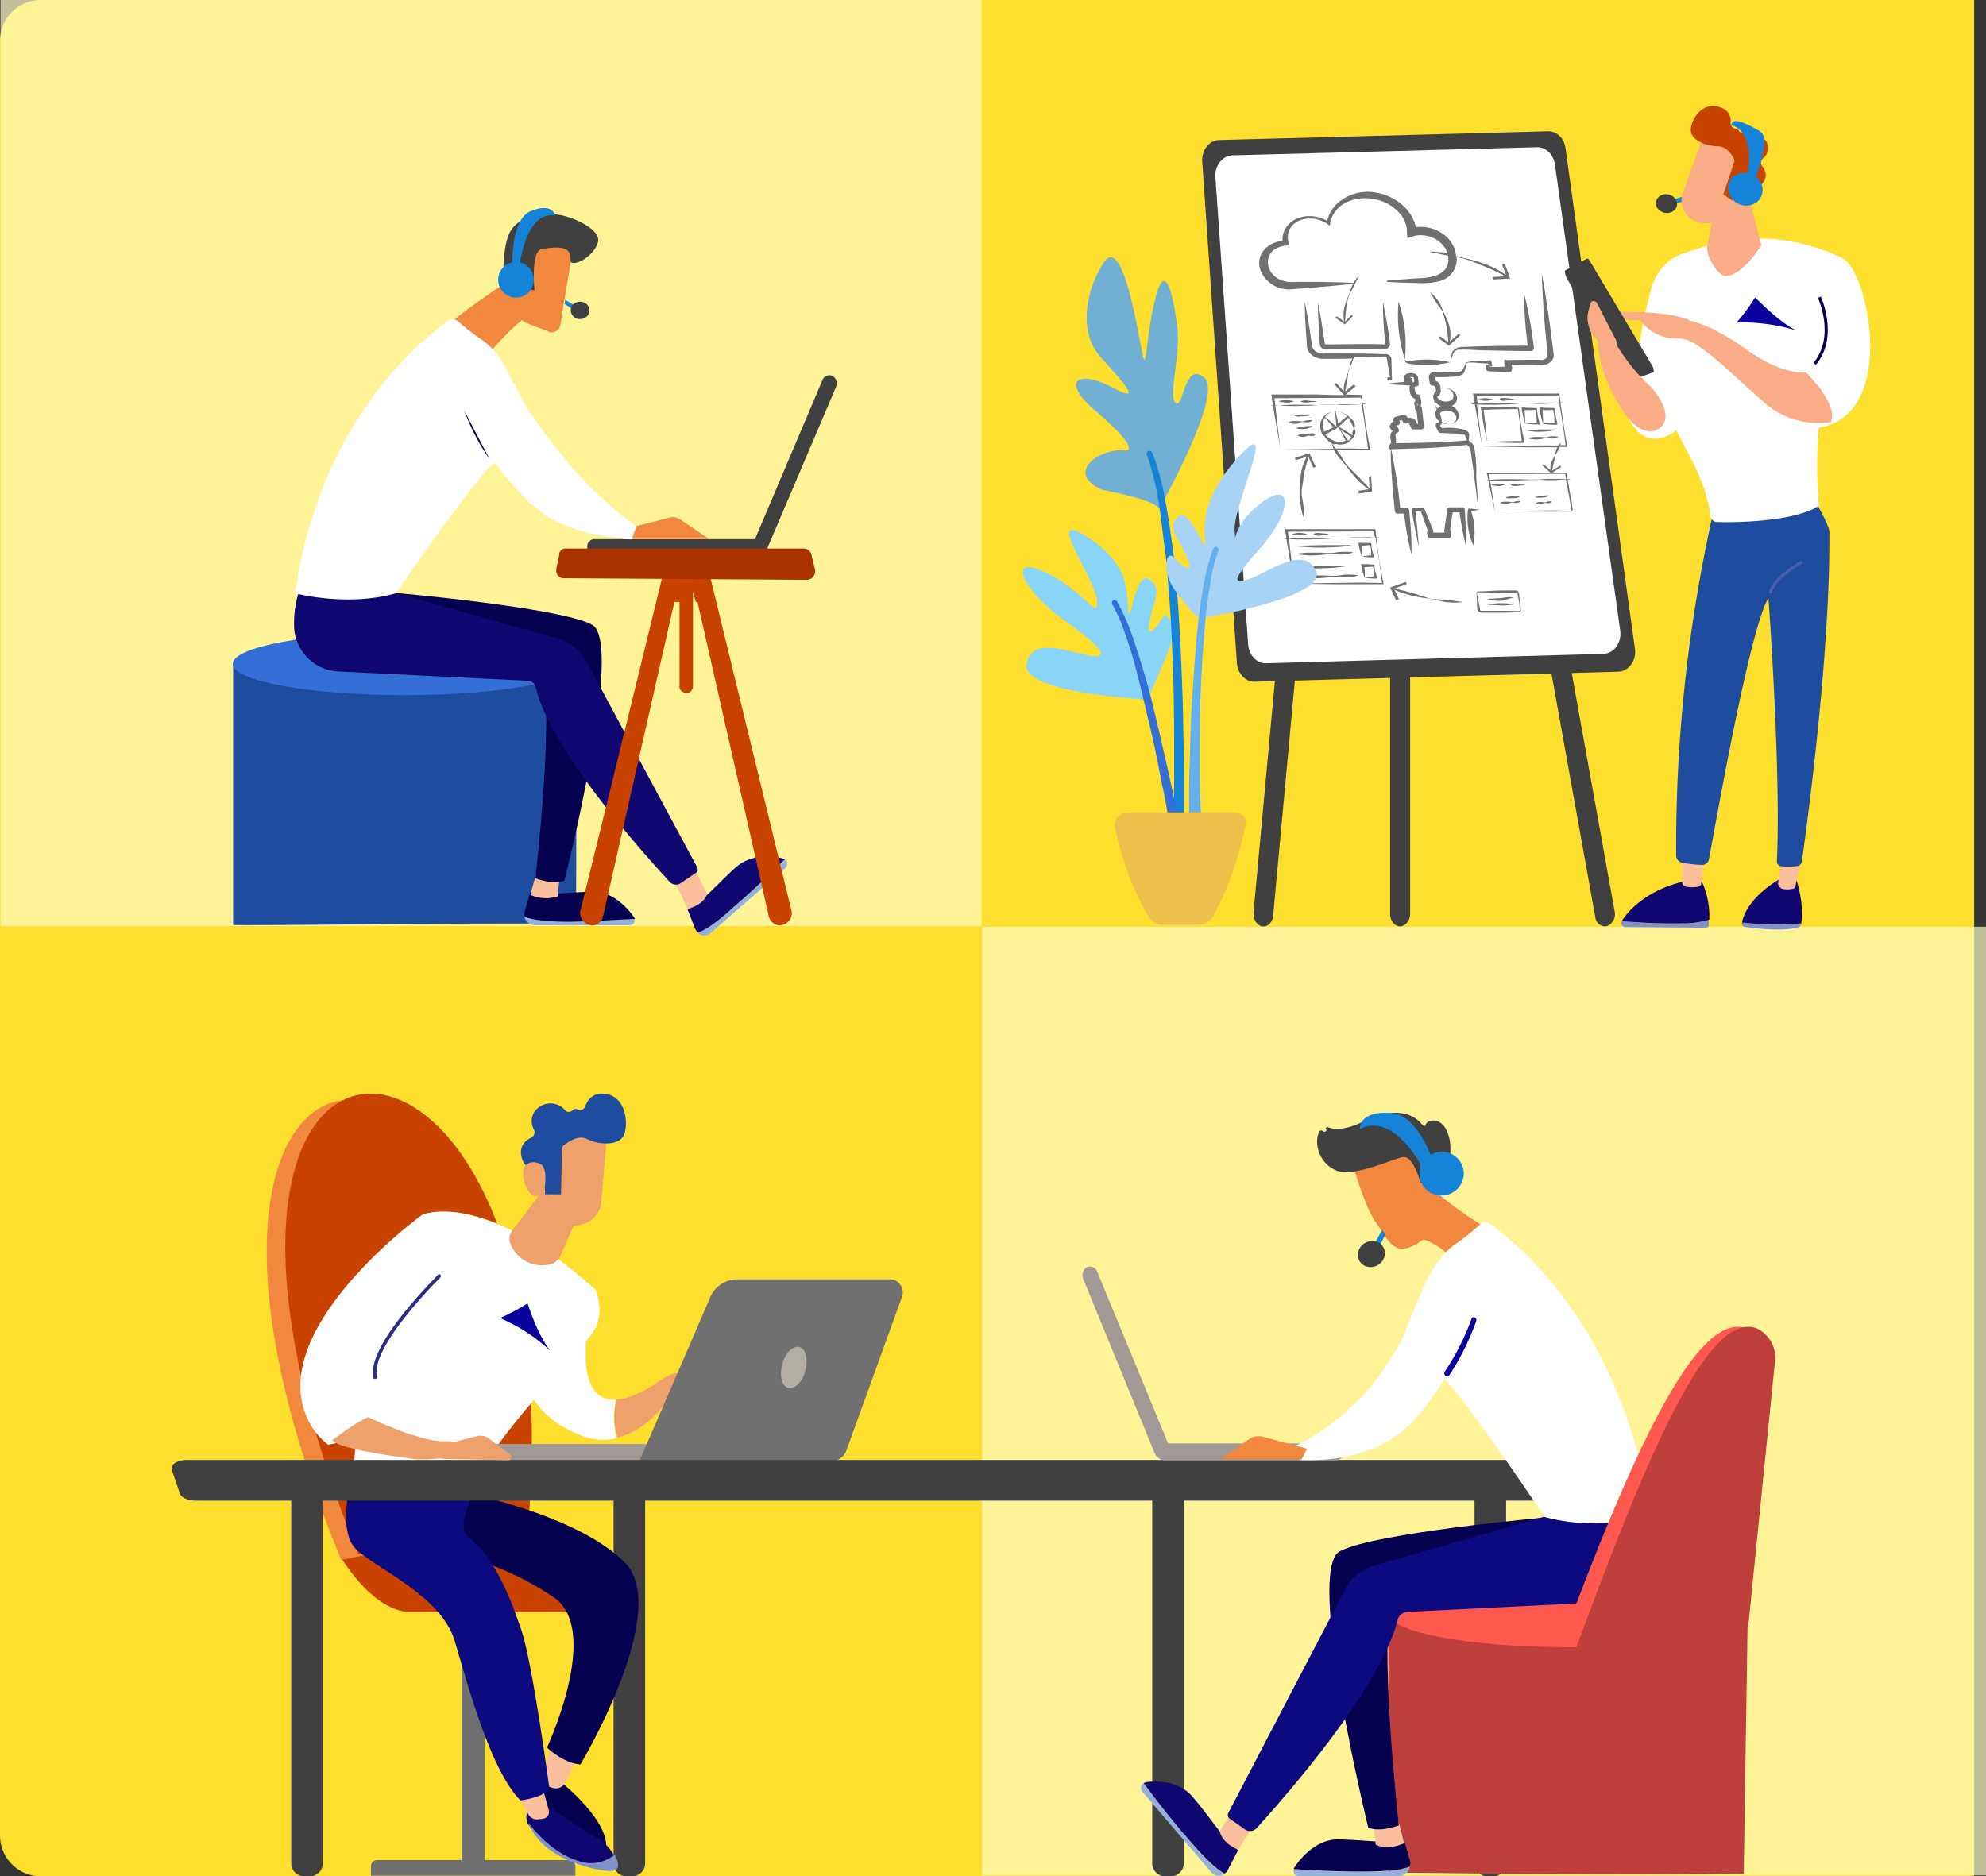 <svg id="Picture" xmlns="http://www.w3.org/2000/svg" xmlns:xlink="http://www.w3.org/1999/xlink" width="631.766" height="597" viewBox="0 0 631.766 597">
  <rect x="0" y="0" width="631.766" height="597" fill="#333333" stroke="none"/>
  <defs>
    <linearGradient id="linear-gradient" x1="-46.864" y1="10.747" x2="-45.688" y2="9.47" gradientUnits="objectBoundingBox">
      <stop offset="0" stop-color="#201b59"/>
      <stop offset="1" stop-color="#2d2d83"/>
    </linearGradient>
    <linearGradient id="linear-gradient-2" x1="-455.517" y1="-81.517" x2="-455.615" y2="-81.706" gradientUnits="objectBoundingBox">
      <stop offset="0" stop-color="#475faa"/>
      <stop offset="1" stop-color="#2c2d79"/>
    </linearGradient>
  </defs>
  <path id="Rectangle_57687" data-name="Rectangle 57687" d="M13,0H628a0,0,0,0,1,0,0V597a0,0,0,0,1,0,0H13A13,13,0,0,1,0,584V13A13,13,0,0,1,13,0Z" fill="#ffdf2d"/>
  <g id="Cloud_Services_-_DevTroops" data-name="Cloud Services - DevTroops" transform="translate(315.961 298.5)">
    <g id="Group_35078" data-name="Group 35078" transform="translate(-315.804 -298.5)">
      <g id="Cloud_-_Dev_Troops">
        <g id="Cloud-2">
          <rect id="Rectangle_3667" width="312.075" height="294.671" fill="#fffdc7" opacity="0.7"/>
          <path id="Rectangle_3668" d="M314,296.3H633.335V598.131H314" transform="translate(-1.726 -1.43)" fill="#fffdc7" opacity="0.7"/>
          <g id="Group_35074" data-name="Group 35074" transform="translate(54.448 347.942)">
            <path id="Path_130961" data-name="Path 130961" d="M200.277,473.5h1.691a4.139,4.139,0,0,1,4.177,4.177v117.55a4.139,4.139,0,0,1-4.177,4.177h-1.691a4.139,4.139,0,0,1-4.177-4.177V477.478a4.306,4.306,0,0,1,4.177-3.978Z" transform="translate(-55.526 -350.347)" fill="#404040"/>
            <path id="Path_130962" data-name="Path 130962" d="M475.677,473.5h1.691a4.139,4.139,0,0,1,4.177,4.177v117.55a4.139,4.139,0,0,1-4.177,4.177h-1.691a4.139,4.139,0,0,1-4.177-4.177V477.478a4.306,4.306,0,0,1,4.177-3.978Z" transform="translate(-57.04 -350.347)" fill="#404040"/>
            <path id="Path_130963" data-name="Path 130963" d="M108.8,497.98s20.885-3.58,22.078-3.58h58.278a7.262,7.262,0,0,1,7.061,7.26v6.564a7.262,7.262,0,0,1-7.061,7.26H130.878a4.926,4.926,0,0,1-1.691-.2c-6.663-1.094-13.625-6.862-20.387-17.3Z" transform="translate(-55.046 -350.462)" fill="#c94300"/>
            <path id="Path_130964" data-name="Path 130964" d="M108.869,498.09C29.408,304.66,176.594,304.56,158.2,487.648Z" transform="translate(-54.916 -349.677)" fill="#f2873e"/>
            <path id="Path_130965" data-name="Path 130965" d="M114.272,496.19c-79.361-197.11,72.1-191.839,53.7-5.171C168.074,491.019,114.272,496.19,114.272,496.19Z" transform="translate(-54.949 -349.666)" fill="#c94300"/>
            <rect id="Rectangle_67070" data-name="Rectangle 67070" width="7.359" height="82.245" transform="translate(92.241 165.121)" fill="#707070"/>
            <path id="Path_130966" data-name="Path 130966" d="M118.5,599.872h65.04v-2.984a2.048,2.048,0,0,0-1.89-1.989H120.489a2.044,2.044,0,0,0-1.989,2.188h0Z" transform="translate(-55.1 -351.014)" fill="#707070"/>
            <path id="Path_130967" data-name="Path 130967" d="M178.957,569.681s17.3,13.625,14.321,22.774c0,0-18.995-8.951-21.183-16.011s.3-10.144.3-10.144l6.564,3.381Z" transform="translate(-55.389 -350.857)" fill="#05004f"/>
            <path id="Path_130968" data-name="Path 130968" d="M176.283,558.2l-2.884,8.951a3.119,3.119,0,0,0,1.193,3.68,6.4,6.4,0,0,0,2.387.995,3.34,3.34,0,0,0,3.68-1.89l3.381-6.862-7.757-4.873Z" transform="translate(-55.4 -350.812)" fill="#fbbf9e"/>
            <path id="Path_130969" data-name="Path 130969" d="M148.458,477.4s35.5,6.763,50.819,22.078-14.022,64.344-14.022,64.344-4.674,0-10.641-5.37c0,0,17.3-36.9,2.387-47.637A93.381,93.381,0,0,0,140.8,496l7.061-17.4.6-1.193Z" transform="translate(-55.222 -350.368)" fill="#05004f"/>
            <path id="Path_130970" data-name="Path 130970" d="M190.179,587.442C186.3,585.553,175.559,577.3,173.67,577s-5.072,1.989-5.072,1.989a6.032,6.032,0,0,0,0,4.177c2.486,3.381,8.055,9.746,15.713,12.133a12.1,12.1,0,0,0,11.835-1.89,14.974,14.974,0,0,0-5.967-5.967Z" transform="translate(-55.373 -350.916)" fill="#100870"/>
            <path id="Path_130971" data-name="Path 130971" d="M184.513,595.033c-7.558-2.387-13.127-8.752-15.713-12.133a18.143,18.143,0,0,0,4.575,6.763c6.763,6.564,19.691,9.149,22.376,8.553,2.188-.3,1.989-2.486.5-5.072A11.877,11.877,0,0,1,184.513,595.033Z" transform="translate(-55.376 -350.948)" fill="#8092c9"/>
            <path id="Path_130972" data-name="Path 130972" d="M165.4,572.881a37.179,37.179,0,0,0,3.381,7.26,3.239,3.239,0,0,0,2.685,1.691,19.567,19.567,0,0,0,2.387-.3,2.215,2.215,0,0,0,1.392-2.884l-2.486-9.149-7.359,3.381Z" transform="translate(-55.357 -350.874)" fill="#fbbf9e"/>
            <path id="Path_130973" data-name="Path 130973" d="M114.08,465.7s-7.956,23.072,0,29.935,26.752,14.818,31.028,28.841c4.177,14.022,11.337,41.073,20.885,50.72,0,0,6.763-.7,9.249-3.58,0,0-5.37-40.476-9.05-50.919-3.083-8.95-7.757-21.879-16.509-29.139-2.486-1.989-1.989-5.37-.9-8.553l2.188-5.868L114.08,465.7Z" transform="translate(-55.056 -350.304)" fill="#0d0a7f"/>
            <path id="Path_130974" data-name="Path 130974" d="M196.739,447.472c-13.326.9-9.05-22.277-8.951-23.072L167.7,439.914s.994,12.332,17.8,18.9a18.16,18.16,0,0,0,11.437.9,25.51,25.51,0,0,1-.2-12.232Z" transform="translate(-55.37 -350.077)" fill="#fff"/>
            <path id="Path_130975" data-name="Path 130975" d="M222.655,440.591c-4.873-3.68-10.442,0-10.442,0-6.564,4.674-11.437,6.763-15.116,6.862a21.9,21.9,0,0,0,.3,12.133c7.359-1.691,12.63-7.558,15.017-10.641a2.167,2.167,0,0,1,3.182-.5l.2.2a4.132,4.132,0,0,1,1.89,3.381c-.3,2.486,2.387,3.381,2.486,2.387-.2-2.188-.5-4.177-.9-6.365,0,0,5.37,5.868,7.359,8.055s4.674,0,4.674,0-3.779-11.835-8.652-15.514Z" transform="translate(-55.528 -350.157)" fill="#efa16c"/>
            <path id="Path_130976" data-name="Path 130976" d="M134.78,388.394s19.194-8.453,55.1,23.868c0,0,3.083,6.763-.3,12.829s-34.41,35.4-38.786,51.515c0,0-18.5,6.564-37.692-9.05.1,0,1.79-45.15,21.68-79.162Z" transform="translate(-55.07 -349.873)" fill="#fff"/>
            <path id="Path_130977" data-name="Path 130977" d="M175.811,431.916A54.926,54.926,0,0,0,159.8,421.474a73.884,73.884,0,0,0,8.752-4.674C168.552,416.7,171.436,426.347,175.811,431.916Z" transform="translate(-55.327 -350.035)" fill="#09009e"/>
            <path id="Path_130978" data-name="Path 130978" d="M173.143,381l-9.448,12.431a4.16,4.16,0,0,0-.5,4.376,10.705,10.705,0,0,0,11.437,6.564,5.145,5.145,0,0,0,4.674-3.58l6.564-15.017L173.143,381Z" transform="translate(-55.343 -349.838)" fill="#efa16c"/>
            <path id="Path_130979" data-name="Path 130979" d="M119.669,442.2c-2.188-9.945,20.387-32.023,20.387-32.023,9.746-8.453,6.763-21.581-5.569-21.581,0,0-48.83,35.5-36.6,64.046a21.691,21.691,0,0,0,6.862,8.951c14.321-2.188,15.116-10.442,14.918-19.393Z" transform="translate(-54.975 -349.88)" fill="#fff"/>
            <path id="Path_130980" data-name="Path 130980" d="M119.8,440.816a.47.47,0,0,1-.5-.5c-2.387-10.144,19.691-31.625,20.586-32.719a.481.481,0,0,1,.7,0h0a.746.746,0,0,1,0,.9c-.2.2-22.376,22.078-20.188,31.526,0,.3-.2.7-.3.7l-.3.1Z" transform="translate(-55.103 -349.984)" fill="url(#linear-gradient)"/>
            <path id="Path_130981" data-name="Path 130981" d="M193.8,362.483c.1.2-.994,13.525-1.691,21.68a8.128,8.128,0,0,1-6.564,7.26l-3.481.6a4.524,4.524,0,0,1-5.37-4.376l-.7-25.459c-.1,0,16.21-6.365,17.8.3Z" transform="translate(-55.416 -349.72)" fill="#efa16c"/>
            <path id="Path_130982" data-name="Path 130982" d="M187.484,364.12c-2.685-1.392-5.868.9-7.26,1.89a1.673,1.673,0,0,0-.7,1.492l-.3,14.022v.2h-5.072a23.487,23.487,0,0,0-.7-4.873c-.5-2.685-3.879-4.077-5.171-4.376a1.43,1.43,0,0,1-.994-.995c-.9-1.691-1.989-5.569,2.387-7.757a1.993,1.993,0,0,0,.9-2.685,5.376,5.376,0,0,1,1.989-7.26h0a6.039,6.039,0,0,1,7.956,1.193,1.625,1.625,0,0,0,2.387,0,1.369,1.369,0,0,1,1.691-.2,1.76,1.76,0,0,0,2.188-.7c0-.2.2-.2.2-.3a5.376,5.376,0,0,1,5.768-4.077c6.365.3,7.956,7.956,6.763,12.431s-8.354,3.879-12.033,1.989Z" transform="translate(-55.363 -349.666)" fill="#1e4c9e"/>
            <path id="Path_130983" data-name="Path 130983" d="M173.664,381.943s1.89-8.254-.995-9.746-6.763-.2-5.171,5.37C169.288,384.628,173.664,381.943,173.664,381.943Z" transform="translate(-55.367 -349.787)" fill="#efa16c"/>
            <path id="Path_130984" data-name="Path 130984" d="M157.586,467.469h58.775a2.836,2.836,0,0,0,2.486-3.182,2.756,2.756,0,0,0-2.486-2.486H157.785a2.85,2.85,0,0,0-2.685,2.884h0a2.792,2.792,0,0,0,2.486,2.785Z" transform="translate(-55.301 -350.282)" fill="#a09995"/>
            <path id="Path_130985" data-name="Path 130985" d="M284.258,409.1h-48.93a9.317,9.317,0,0,0-8.453,5.768L204.3,467.079h60.864a5.461,5.461,0,0,0,5.171-3.879l17.5-48.333a4.323,4.323,0,0,0-2.387-5.569,9.63,9.63,0,0,0-1.193-.2Z" transform="translate(-55.571 -349.993)" fill="#707070"/>
            <path id="Path_130986" data-name="Path 130986" d="M250.1,435.971c-.995,3.58-.3,7.061,1.691,7.757s4.575-1.691,5.569-5.171.3-7.061-1.691-7.757S251.092,432.49,250.1,435.971Z" transform="translate(-55.821 -350.111)" fill="#b3aea3"/>
            <path id="Path_130987" data-name="Path 130987" d="M97.177,473.5h1.691a4.139,4.139,0,0,1,4.177,4.177v117.55a4.139,4.139,0,0,1-4.177,4.177H97.177A4.139,4.139,0,0,1,93,595.227V477.478a4.165,4.165,0,0,1,4.177-3.978Z" transform="translate(-54.959 -350.347)" fill="#404040"/>
            <path id="Path_130988" data-name="Path 130988" d="M372.577,473.5h1.691a4.139,4.139,0,0,1,4.177,4.177v117.55a4.139,4.139,0,0,1-4.177,4.177h-1.691a4.139,4.139,0,0,1-4.177-4.177V477.478a3.977,3.977,0,0,1,4.177-3.978Z" transform="translate(-56.473 -350.347)" fill="#404040"/>
            <path id="Path_130989" data-name="Path 130989" d="M54.8,470.082a2,2,0,0,1,.994-2.188,6.058,6.058,0,0,1,3.58-.995H515.751a7.628,7.628,0,0,1,4.376,1.392,2.05,2.05,0,0,1,.5,2.685.2.2,0,0,1-.2.2l-4.873,6.265a8.162,8.162,0,0,1-6.265,2.387H62.358c-2.486,0-4.674-.995-5.072-2.486l-2.486-7.26Z" transform="translate(-54.749 -350.31)" fill="#404040"/>
            <path id="Path_130990" data-name="Path 130990" d="M558.268,516l-1.293,82.842c-13.625-.4-.9.9-113.075-.4V516Z" transform="translate(-56.889 -350.58)" fill="#bf3f3c"/>
            <ellipse id="Ellipse_3925" data-name="Ellipse 3925" cx="57.084" cy="10.741" rx="57.084" ry="10.741" transform="translate(387.21 154.679)" fill="#ff594f"/>
            <path id="Path_130991" data-name="Path 130991" d="M427.182,466.97h-55.1a2.758,2.758,0,0,1-2.387-2.983,2.56,2.56,0,0,1,2.387-2.387h54.9a2.758,2.758,0,0,1,2.387,2.983,2.648,2.648,0,0,1-2.188,2.387Z" transform="translate(-56.481 -350.281)" fill="#a09995"/>
            <path id="Path_130992" data-name="Path 130992" d="M350.675,406.392h0l23.072,55.891a2.7,2.7,0,0,1-1.193,3.68,2.433,2.433,0,0,1-3.182-.995c0-.2-.2-.2-.2-.3L346.3,408.879a3.119,3.119,0,0,1,1.193-3.68,2.519,2.519,0,0,1,3.182,1.193Z" transform="translate(-56.351 -349.97)" fill="#a09995"/>
            <path id="Path_130993" data-name="Path 130993" d="M435.778,598.691c9.05,0,12.929-.8,14.818-1.691a3.6,3.6,0,0,1-3.381,2.984H415.192a1.5,1.5,0,0,1-1.492-1.89v-.3c3.779.2,11.536.9,22.078.9Z" transform="translate(-56.722 -351.026)" fill="#96b0db"/>
            <path id="Path_130994" data-name="Path 130994" d="M413.7,597.748a2.106,2.106,0,0,1,.3-.7c2.387-3.58,7.459-8.951,14.022-8.752,9.746.2,13.127,1.392,20.686,0l1.89,6.564a3.385,3.385,0,0,1,0,1.989c-1.89.8-5.768,1.691-14.818,1.691-10.641,0-18.4-.6-22.078-.8Z" transform="translate(-56.723 -350.978)" fill="#05004f"/>
            <path id="Path_130995" data-name="Path 130995" d="M446.757,581l2.188,8.453s-4.873,2.486-9.05.5l-.9-7.26L446.757,581Z" transform="translate(-56.862 -350.938)" fill="#fbbf9e"/>
            <path id="Path_130996" data-name="Path 130996" d="M380.115,588.5c6.166,7.26,9.448,9.746,11.238,10.641a2.989,2.989,0,0,1-4.177-.5L365.3,573.084a1.815,1.815,0,0,1,.2-2.685l.2-.2c2.287,3.282,7.26,9.647,14.42,18.3Z" transform="translate(-56.454 -350.878)" fill="#96b0db"/>
            <path id="Path_130997" data-name="Path 130997" d="M365.7,570.3c.2-.2.4-.1.5-.3,3.978-.5,10.94-.5,15.315,4.973,6.663,7.857,8.055,11.437,14.221,16.608l-3.182,6.066a2.1,2.1,0,0,1-1.193,1.392c-1.79-.9-4.973-3.381-11.238-10.641-7.16-8.453-12.133-14.918-14.42-18.1Z" transform="translate(-56.459 -350.876)" fill="#100870"/>
            <path id="Path_130998" data-name="Path 130998" d="M493.621,485.3s-54.2,4.873-65.239,10.741,9.05,87.914,9.05,87.914,2.983,1.691,9.746-.7c0,0-6.862-60.466-1.691-73.593l58.676-10.741L493.621,485.3Z" transform="translate(-56.785 -350.412)" fill="#05004f"/>
            <path id="Path_130999" data-name="Path 130999" d="M402.63,580.875c-.6.4-6.763,10.641-6.763,10.641s-5.171-1.989-5.868-5.967l6.066-9.249,6.564,4.575Z" transform="translate(-56.592 -350.912)" fill="#fbbf9e"/>
            <path id="Path_131000" data-name="Path 131000" d="M525.963,484.8a34.774,34.774,0,0,1,1.691,11.138c-.2,8.752-6.365,15.813-14.122,16.21l-64.046,3.182a3.547,3.547,0,0,0-2.884,2.486c-1.492,6.564-8.951,26.454-44.852,66.333a2.878,2.878,0,0,1-3.58.5l-5.072-3.58a1.457,1.457,0,0,1-.3-1.89l37.194-71.206a15.02,15.02,0,0,1,8.752-7.26L493.343,485l32.62-.2Z" transform="translate(-56.606 -350.409)" fill="#0d0a7f"/>
            <path id="Path_131001" data-name="Path 131001" d="M459.765,381.7s11.437,9.746,20.387,13.127l-9.945,14.022s-8.453-11.934-16.807-12.929l6.365-14.221Z" transform="translate(-56.941 -349.842)" fill="#f2873e"/>
            <path id="Path_131002" data-name="Path 131002" d="M446.9,431.873c7.757-20.089,10.94-28.642,18-33.813a79.154,79.154,0,0,0,8.453-6.763,1.972,1.972,0,0,1,2.486-.2c7.558,5.072,42.764,32.222,51.515,93.483,0,0-17.2,4.674-33.714,0,0,0-23.072-34.708-32.023-44.156" transform="translate(-56.905 -349.892)" fill="#fff"/>
            <path id="Path_131003" data-name="Path 131003" d="M440.193,440.823a112.649,112.649,0,0,0,14.52-26.255c4.376-11.337,19.492-4.575,15.813,6.862,0,.1-.1.2-.2.3a85.993,85.993,0,0,1-17.4,31.128c-6.663,6.464-17.5-.8-12.73-12.033Z" transform="translate(-56.862 -349.991)" fill="#fff"/>
            <path id="Path_131004" data-name="Path 131004" d="M453.183,452.793c-8.553,9.647-20.885,14.619-37.592,13.923L413.9,462.34s14.818-6.066,27.548-23.072C453.083,425.046,463.227,439.666,453.183,452.793Z" transform="translate(-56.724 -350.126)" fill="#fff"/>
            <path id="Path_131005" data-name="Path 131005" d="M462.7,440a1.485,1.485,0,0,0,.7-.3,79.342,79.342,0,0,0,8.553-17.2.878.878,0,0,0-.5-1.193.71.71,0,0,0-.995.5h0A77.589,77.589,0,0,1,462,438.5a1.1,1.1,0,0,0,.2,1.392c.2-.1.3.1.5.1Z" transform="translate(-56.987 -350.059)" fill="#09009e"/>
            <path id="Path_131006" data-name="Path 131006" d="M417.748,463.278l-3.58-.995L403.427,459.4a5.294,5.294,0,0,0-3.879.7l-9.249,6.564h25.758l1.691-3.381Z" transform="translate(-56.594 -350.269)" fill="#f2873e"/>
            <path id="Path_131007" data-name="Path 131007" d="M432.4,371.765s3.68,13.625,7.757,19.393,5.569,10.144,12.133,6.763,9.05-10.243,7.558-17.7c0,0-2.188-11.636-5.768-14.321S432.4,371.765,432.4,371.765Z" transform="translate(-56.825 -349.752)" fill="#f2873e"/>
            <path id="Path_131008" data-name="Path 131008" d="M454.714,377.679l-.7.5s-2.188-9.05-5.768-8.254-15.813,6.564-21.183,4.177-7.061-8.752-5.171-12.431a.659.659,0,0,1,.7-.2l.7.3c.2.2.5,0,.7-.2s.2-.3,0-.5,0-.5.2-.7h.3c1.691.7,5.072,1.193,10.741-1.492,8.254-4.077,15.315-4.376,19.492.9a.659.659,0,0,0,.7.2c.2,0,.2-.2.2-.3.3-.7.995-1.492,2.884-1.392,3.381.3,6.066,5.569,4.674,12.829,0,.3.2.7.5.7h.2c1.193,0,3.381.3,1.691,4.376s-3.68,5.37-4.575,5.768c-.2.2-.5,0-.7-.2l-3.381-5.072a.659.659,0,0,0-.7-.2h0l-1.492,1.193Z" transform="translate(-56.763 -349.7)" fill="#404040"/>
            <path id="Path_131009" data-name="Path 131009" d="M455.592,378.955s-3.58-7.956.7-8.055c4.177-.2,4.177,8.553,2.188,10.442Z" transform="translate(-56.945 -349.783)" fill="#f2873e"/>
            <g id="Group_6153" transform="translate(375.782 6.091)">
              <path id="Path_131010" data-name="Path 131010" d="M441.87,393.4l-5.47,9.746,1.89.995,4.674-9.448-.8-.995" transform="translate(-432.629 -355.998)" fill="#1583d8"/>
              <ellipse id="Ellipse_3926" data-name="Ellipse 3926" cx="4.376" cy="4.077" rx="4.376" ry="4.077" transform="translate(0 43.797) rotate(-31.627)" fill="#404040"/>
              <ellipse id="Ellipse_3927" data-name="Ellipse 3927" cx="7.061" cy="6.962" rx="7.061" ry="6.962" transform="matrix(0.954, -0.298, 0.298, 0.954, 19.398, 14.851)" fill="#1583d8"/>
              <path id="Path_131011" data-name="Path 131011" d="M461.055,380.464s-5.171-23.57-16.012-24.564c-10.741-.994-10.243,5.171-10.243,5.171s11.636-8.453,23.868,20.188l2.387-.8Z" transform="translate(-432.62 -355.791)" fill="#1583d8"/>
            </g>
            <path id="Path_131012" data-name="Path 131012" d="M498.8,526.236c23.072-61.957,48.532-121.827,65.737-95.671l-8.951,88.809c-7.26,8.951-33.117,6.067-56.786,6.862Z" transform="translate(-57.19 -350.076)" fill="#ff594f"/>
            <path id="Path_131013" data-name="Path 131013" d="M503.7,527.231c20.387-54.9,41.272-108.8,57.781-102.434a10.239,10.239,0,0,1,5.768,10.442L558.8,519.076c-7.558,9.249-31.526,15.415-55.1,8.155Z" transform="translate(-57.217 -350.076)" fill="#bf3f3c"/>
            <path id="Path_131014" data-name="Path 131014" d="M138.2,463.376c-.1-.2,3.381-1.392,3.381-1.392L152.22,459.3a4.6,4.6,0,0,1,3.779.6l6.862,5.271a.978.978,0,0,1-.6,1.79l-19.194-.4c-2.088.1-6.961-1.193-4.873-3.182Z" transform="translate(-55.205 -350.268)" fill="#efa16c"/>
            <path id="Path_131015" data-name="Path 131015" d="M106.1,460.559s7.16-5.569,11.437-7.359c0,0,16.708,8.055,24.365,7.658s5.569,5.171,2.188,5.271-9.348.9-12.63.3c-3.182-.5-22.376-2.785-25.36-5.868Z" transform="translate(-55.031 -350.235)" fill="#efa16c"/>
          </g>
          <g id="Group_35075" data-name="Group 35075" transform="translate(73.892 66.187)">
            <path id="Path_131016" data-name="Path 131016" d="M183.7,212.2l-.2,83.041c0-1.193-111.086.5-109.1,0V212.2Z" transform="translate(-74.3 -67.155)" fill="#1e4c9e"/>
            <ellipse id="Ellipse_3928" data-name="Ellipse 3928" cx="54.698" cy="9.945" rx="54.698" ry="9.945" transform="translate(0 135.1)" fill="#346fd8"/>
            <path id="Path_131017" data-name="Path 131017" d="M181.721,294.491c-8.553,0-12.431-.7-14.221-1.591a3.7,3.7,0,0,0,3.182,2.884h30.531a1.478,1.478,0,0,0,1.392-1.79v-.4c-3.282.3-10.741.9-20.885.9Z" transform="translate(-74.812 -67.598)" fill="#96b0db"/>
            <path id="Path_131018" data-name="Path 131018" d="M202.706,293.752c0-.2-.2-.4-.2-.5-2.287-3.182-6.962-8.354-13.326-8.155-9.249.2-12.63,1.193-19.691,0l-1.79,6.166a2.755,2.755,0,0,0,0,1.79c1.79.7,5.47,1.591,14.221,1.591,9.945-.2,17.4-.8,20.785-.9Z" transform="translate(-74.813 -67.556)" fill="#05004f"/>
            <path id="Path_131019" data-name="Path 131019" d="M171.588,278.2l-2.088,7.857a12.367,12.367,0,0,0,8.652.5l.7-6.763-7.26-1.591Z" transform="translate(-74.823 -67.518)" fill="#fbbf9e"/>
            <path id="Path_131020" data-name="Path 131020" d="M234.935,289.619c-6.763,5.868-10.144,7.857-11.835,8.553a2.943,2.943,0,0,0,4.077,0l23.769-20.785a1.741,1.741,0,0,0,0-2.486h0c-2.785,2.287-8.055,7.757-16.011,14.719Z" transform="translate(-75.118 -67.499)" fill="#96b0db"/>
            <path id="Path_131021" data-name="Path 131021" d="M250.828,274.7a.643.643,0,0,0-.5-.2c-3.779-.9-10.144-1.591-15.116,2.685-7.061,6.365-9.05,9.547-15.415,13.525l2.287,5.868a2.477,2.477,0,0,0,1.094,1.392c1.79-.5,5.171-2.486,11.835-8.553,7.857-6.763,13.127-12.232,15.813-14.719Z" transform="translate(-75.1 -67.494)" fill="#100870"/>
            <path id="Path_131022" data-name="Path 131022" d="M172.391,212.075,116.5,202.13l9.945-12.63s51.416,4.575,62.057,9.945" transform="translate(-74.532 -67.03)" fill="#05004f"/>
            <path id="Path_131023" data-name="Path 131023" d="M189,199.593c10.641,5.37-8.652,81.45-8.652,81.45s-2.884,1.591-9.249-.7c0,0,6.564-56.09,1.591-68.322-.2-9.647,2.486-16.509,16.31-12.431Z" transform="translate(-74.832 -67.079)" fill="#05004f"/>
            <path id="Path_131024" data-name="Path 131024" d="M214.6,279.881c.5.5,5.171,10.641,5.171,10.641s5.171-1.193,6.166-4.774l-4.575-9.249-6.763,3.381Z" transform="translate(-75.071 -67.508)" fill="#fbbf9e"/>
            <path id="Path_131025" data-name="Path 131025" d="M186.588,210.879a14.52,14.52,0,0,0-8.354-6.763L126.42,189.6,95.491,189A33.049,33.049,0,0,0,93.9,199.343a14.812,14.812,0,0,0,13.525,15.116l60.864,2.984a2.989,2.989,0,0,1,2.685,2.287c4.276,5.669,17.3,3.182,15.614-8.851Z" transform="translate(-74.408 -67.027)" fill="#100870"/>
            <path id="Path_131026" data-name="Path 131026" d="M171.3,220.031c1.392,6.066,8.553,24.465,42.565,61.56a2.71,2.71,0,0,0,3.381.4l4.973-3.381a1.274,1.274,0,0,0,.4-1.591l-35.5-66.035c-9.945-8.752-19.194,1.392-15.813,9.05Z" transform="translate(-74.829 -67.129)" fill="#100870"/>
            <path id="Path_131027" data-name="Path 131027" d="M166.369,87s-17.2,11.039-23.769,17.2l13.824,8.354s7.459-9.448,14.52-13.326L166.369,87Z" transform="translate(-74.676 -66.466)" fill="#f2873e"/>
            <path id="Path_131028" data-name="Path 131028" d="M200.2,169.178l3.381-1.094,10.343-2.685a4.261,4.261,0,0,1,3.58.7l8.851,6.066H201.891l-1.691-2.984Z" transform="translate(-74.992 -66.897)" fill="#f2873e"/>
            <path id="Path_131029" data-name="Path 131029" d="M183.1,78.782c0,.4-2.884,17.006-4.077,24.664a2.822,2.822,0,0,1-3.182,2.486c-.2,0-.4,0-.5-.2l-6.962-2.685a4.825,4.825,0,0,1-2.984-5.271L164.2,77.191c-.1,0,18.2-4.475,18.9,1.591Z" transform="translate(-74.794 -66.404)" fill="#f2873e"/>
            <path id="Path_131030" data-name="Path 131030" d="M160.9,90.478s-.7-12.033,2.287-16.907c2.984-4.774,9.945-5.47,14.321-5.171s13.824,4.276,13.525,8.354c-.4,3.58-6.066,7.956-8.553,6.962-1.193-.5,2.486-6.564-9.448-4.276-3.58.7-2.287,13.127-2.287,13.127L160.9,90.478Z" transform="translate(-74.776 -66.364)" fill="#404040"/>
            <path id="Path_131031" data-name="Path 131031" d="M166.972,93.148s2.287-6.962,0-8.652S161.1,83.6,162,88.772C162.894,95.137,166.972,93.148,166.972,93.148Z" transform="translate(-74.781 -66.448)" fill="#f2873e"/>
            <path id="Path_131032" data-name="Path 131032" d="M189.788,177.273H242.3a2.359,2.359,0,0,0,2.287-2.486A2.427,2.427,0,0,0,242.3,172.3H189.987a2.242,2.242,0,0,0-2.287,2.486h0a2.4,2.4,0,0,0,2.088,2.486Z" transform="translate(-74.923 -66.935)" fill="#404040"/>
            <path id="Path_131033" data-name="Path 131033" d="M262.877,121.193h0L240.9,173.006a2.838,2.838,0,0,0,1.094,3.381,2.3,2.3,0,0,0,2.984-1.094.2.2,0,0,1,.2-.2l21.979-51.615a2.838,2.838,0,0,0-1.094-3.381,2.378,2.378,0,0,0-3.182,1.094Z" transform="translate(-75.215 -66.647)" fill="#404040"/>
            <path id="Path_131034" data-name="Path 131034" d="M213.246,177.2c-.2,1.094-21.979,90.3-27.647,112.876a3.827,3.827,0,0,0,2.884,4.973c.2,0,.5.2.7.2a3.8,3.8,0,0,0,3.58-3.182l24.266-107.008-3.779-7.857Z" transform="translate(-74.911 -66.962)" fill="#c94300"/>
            <path id="Path_131035" data-name="Path 131035" d="M225.278,177.2c.2,1.094,21.979,90.3,27.448,112.876a3.85,3.85,0,0,1-2.685,4.973c-.4,0-.5.2-.9.2a3.8,3.8,0,0,1-3.58-3.182L221.3,185.057l3.978-7.857Z" transform="translate(-75.108 -66.962)" fill="#c94300"/>
            <path id="Path_131036" data-name="Path 131036" d="M226.125,177.3H212.5v11.835a3.22,3.22,0,0,0,2.884,3.182h1.79V218.97c-.2,1.193.7,2.088,1.989,2.287s2.088-.7,2.287-1.989V189.234l.9,3.083a4.107,4.107,0,0,0,3.779-4.077V177.3Z" transform="translate(-75.06 -66.963)" fill="#c94300"/>
            <path id="Path_131037" data-name="Path 131037" d="M180.684,175.3h75.98a2.524,2.524,0,0,1,2.287,1.989l1.094,4.575a2.757,2.757,0,0,1-1.591,3.182c-.2,0-.4,0-.5.2l-77.87-.5a2.312,2.312,0,0,1-2.287-2.685v-.5l.9-4.077a1.99,1.99,0,0,1,1.989-2.188Z" transform="translate(-74.869 -66.952)" fill="#aa3400"/>
            <path id="Path_131038" data-name="Path 131038" d="M202.8,167.836a123.714,123.714,0,0,1-22.078-20.586v-.2c-7.061-8.354-13.625-17.2-16.509-24.266l-.7-.7c-2.984-6.763-5.669-10.641-9.746-13.525a90.007,90.007,0,0,1-7.956-6.166,2.277,2.277,0,0,0-2.486-.2c-7.061,4.973-40.775,30.133-49.128,86.919,0,0,16.509,4.475,32.122,0,0,0,21.979-32.122,30.531-40.973l1.094-.5a87.252,87.252,0,0,0,9.547,11.337l.2.2.9.9.9.9h.2c8.553,7.857,20.089,9.945,31.625,11.039l1.492-4.177Z" transform="translate(-74.409 -66.548)" fill="#fff"/>
            <path id="Path_131039" data-name="Path 131039" d="M148.3,131.1a70.72,70.72,0,0,0,8.155,15.614Z" transform="translate(-74.707 -66.709)" fill="#05004f"/>
            <circle id="Ellipse_3929" data-name="Ellipse 3929" cx="5.669" cy="5.669" r="5.669" transform="translate(84.433 17.152)" fill="#1583d8"/>
            <path id="Path_131040" data-name="Path 131040" d="M163.8,87.98s-1.392-17.6,5.669-20.586,7.956,1.392,7.956,1.392-9.547-3.381-11.835,19.194Z" transform="translate(-74.791 -66.353)" fill="#1583d8"/>
            <path id="Path_131041" data-name="Path 131041" d="M180.6,95.7l6.862,4.077-.9,1.293L180.4,96.993l.2-.9" transform="translate(-74.883 -66.514)" fill="#1583d8"/>
            <ellipse id="Ellipse_3930" data-name="Ellipse 3930" cx="2.984" cy="2.785" rx="2.984" ry="2.785" transform="translate(107.506 29.782)" fill="#404040"/>
          </g>
        </g>
      </g>
      <g id="Group_35077" data-name="Group 35077" transform="translate(382.262 41.766)">
        <path id="Path_131042" data-name="Path 131042" d="M403.982,294.971h-.4c-1.691-.3-2.884-2.188-2.785-4.376L420.591,76.081c.2-2.188,1.691-3.68,3.481-3.481,1.691.3,2.983,2.188,2.785,4.376L407.065,291.39c-.1,2.088-1.492,3.58-3.083,3.58" transform="translate(-384.466 -41.966)" fill="#404040"/>
        <path id="Path_131043" data-name="Path 131043" d="M512.969,294.97a3.3,3.3,0,0,1-3.083-3.083L471.3,77.373a4.151,4.151,0,0,1,2.387-4.774c1.691-.5,3.381.9,3.779,2.984L516.052,290.1a4.151,4.151,0,0,1-2.387,4.774,1.475,1.475,0,0,0-.7.1" transform="translate(-384.853 -41.966)" fill="#404040"/>
        <path id="Path_131044" data-name="Path 131044" d="M447.682,295.57c-1.691,0-3.182-1.691-3.182-3.978V185.678c0-2.188,1.392-3.978,3.182-3.978s3.182,1.691,3.182,3.978V291.493c0,2.287-1.492,3.978-3.182,4.077" transform="translate(-384.706 -42.566)" fill="#404040"/>
        <path id="Path_131045" data-name="Path 131045" d="M384.4,51.546l11.039,159.518c.3,3.381,2.785,5.967,5.669,5.868l115.561-3.182c3.381-.1,5.967-3.58,5.37-7.359L499.961,47.17c-.4-3.182-2.884-5.47-5.569-5.37L389.77,44.585c-3.182.1-5.669,3.282-5.37,6.962" transform="translate(-384.376 -41.797)" fill="#404040"/>
        <path id="Path_131046" data-name="Path 131046" d="M491.034,46.9h0L394.07,49.486c-3.182.1-5.669,3.182-5.47,6.763l10.442,148.976c.3,3.282,2.685,5.868,5.47,5.868h.2l107.307-2.984c3.381-.1,5.868-3.58,5.37-7.359L496.6,52.27c-.5-3.083-2.785-5.37-5.569-5.37" transform="translate(-384.399 -41.825)" fill="#fff"/>
        <g id="Group_35076" data-name="Group 35076" transform="translate(18.138 19.268)">
          <path id="Path_131047" data-name="Path 131047" d="M427.769,141.942a4.792,4.792,0,0,0,1.193,0,5.159,5.159,0,0,0,2.188-.7l.3-.1-.2-.2a4.682,4.682,0,0,0,1.492-1.293l.1-.2-.1-.1a.993.993,0,0,0,.4-.5,2.34,2.34,0,0,0,.2-.8,2.9,2.9,0,0,0-.2-.9,1.38,1.38,0,0,1,0-.9,1.4,1.4,0,0,0-.1-.9,1.787,1.787,0,0,0-.4-.9,3.724,3.724,0,0,0-1.293-1.193l.1-.1-.2-.1a6.2,6.2,0,0,0-3.68-1.591,5.383,5.383,0,0,0-3.58.9,4.5,4.5,0,0,0-1.79,2.884,5.206,5.206,0,0,0,.7,3.58l.2.4.3-.1a6.07,6.07,0,0,0,3.083,2.785,1.918,1.918,0,0,1,1.293,0Zm3.282-1.193-1.492-2.088c-.4-.5-.7-1.094-1.094-1.591a14.232,14.232,0,0,0,1.492,1.094c.7.5,1.392.995,2.088,1.392a5.273,5.273,0,0,1-.994,1.193Zm.7-6.166c.1.3.3.5.4.8a5.906,5.906,0,0,1,.4.8,3.074,3.074,0,0,1,.2.8,1.587,1.587,0,0,1-.3.8,1.939,1.939,0,0,0-.1.8v.5a14.209,14.209,0,0,0-1.989-1.392c-.8-.5-1.591-.995-2.387-1.392.5-.5,1.094-.9,1.591-1.392l1.492-1.492a3.724,3.724,0,0,1,.7,1.193ZM427.57,131.5a4.052,4.052,0,0,1,1.79.5,3.034,3.034,0,0,1,1.293.994,18.157,18.157,0,0,0-1.591,1.293c-.4.4-.8.7-1.193,1.094-.1-.5-.2-1.094-.3-1.591-.2-.8-.3-1.492-.5-2.287.2-.1.3,0,.5,0Zm-3.182.9a3.9,3.9,0,0,1,1.392-.8,4.991,4.991,0,0,1,1.193-.2,17.6,17.6,0,0,0,.1,2.287c.1.8.1,1.492.2,2.287v.3c-.6-.5-1.193-1.094-1.79-1.591l-1.79-1.492a4.979,4.979,0,0,1,.7-.8ZM423,135.179a5.431,5.431,0,0,1,.6-1.79c.5.6.995,1.094,1.492,1.691a17.778,17.778,0,0,0,1.293,1.392l-2.983,1.392a8.376,8.376,0,0,1-.4-2.685Zm.7,3.58,1.79-.9c.6-.4,1.193-.6,1.79-.995l.4-.2-.1-.1.2-.2c.5.8.995,1.492,1.392,2.287.4.7.7,1.392,1.094,2.088a4.17,4.17,0,0,1-1.591.4,4.409,4.409,0,0,1-1.989-.3,17.283,17.283,0,0,1-1.89-.995,11.346,11.346,0,0,1-1.094-1.094Z" transform="translate(-402.721 -61.557)" fill="#707070"/>
          <path id="Path_131048" data-name="Path 131048" d="M409.5,143.9h0Z" transform="translate(-402.651 -61.626)" fill="#707070"/>
          <path id="Path_131049" data-name="Path 131049" d="M416.585,133c.5,0,.9-.1,1.293-.1a3.355,3.355,0,0,0,1.193-.4,6.115,6.115,0,0,0-1.392-.1h-1.293a5.67,5.67,0,0,0-1.293.1,2.753,2.753,0,0,0-1.293.3,6.967,6.967,0,0,0,1.392.3,7.044,7.044,0,0,1,1.392-.1Z" transform="translate(-402.675 -61.563)" fill="#707070"/>
          <path id="Path_131050" data-name="Path 131050" d="M417.284,137a2.753,2.753,0,0,0,1.293-.3,2.269,2.269,0,0,0,1.193-.6h-1.392c-.4,0-.9.1-1.293.1a7.8,7.8,0,0,0-1.392.2,4.924,4.924,0,0,0-1.293.4,7.093,7.093,0,0,0,2.884.2Z" transform="translate(-402.678 -61.583)" fill="#707070"/>
          <path id="Path_131051" data-name="Path 131051" d="M418.879,138.5l-.6.3h-.7c-.2,0-.5-.1-.7-.1h-.6a2,2,0,0,0-1.293.4v.1a4.168,4.168,0,0,0,1.492.4,1.692,1.692,0,0,0,.7-.1,1.844,1.844,0,0,0,.7-.2,1.693,1.693,0,0,1,.7-.1c.3,0,.5.1.8.1a1.693,1.693,0,0,0,.7-.1.993.993,0,0,0,.5-.4v-.1c-.8-.3-1.293-.4-1.691-.2Z" transform="translate(-402.682 -61.596)" fill="#707070"/>
          <path id="Path_131052" data-name="Path 131052" d="M415.879,134.9a2.753,2.753,0,0,1,.9-.1c.3,0,.7.1.995.1a2.469,2.469,0,0,0,.9-.1,3.533,3.533,0,0,0,.9-.4v-.1a6.02,6.02,0,0,0-1.89,0l-.9.3h-.995c-.3,0-.7-.1-.995-.1h-.995a3.9,3.9,0,0,0-1.79.4v.1a6.43,6.43,0,0,0,1.989.4,2.469,2.469,0,0,0,.9-.1,2.582,2.582,0,0,1,.995-.4Z" transform="translate(-402.665 -61.573)" fill="#707070"/>
          <path id="Path_131053" data-name="Path 131053" d="M411.386,128.6a4.458,4.458,0,0,0,1.193-.1,5.246,5.246,0,0,0,1.193-.3,7.851,7.851,0,0,0-1.293-.3,10.4,10.4,0,0,0-2.486,0,5.245,5.245,0,0,0-1.193.3,7.85,7.85,0,0,0,1.293.3C410.491,128.5,410.988,128.6,411.386,128.6Z" transform="translate(-402.648 -61.538)" fill="#707070"/>
          <path id="Path_131054" data-name="Path 131054" d="M417.292,128.6a4.842,4.842,0,0,0,1.193-.1c.4,0,.8-.1,1.193-.1s.9-.1,1.193-.1v-.1a6.117,6.117,0,0,0-1.293-.1c-.4,0-.8-.1-1.193-.1a3.944,3.944,0,0,0-2.486.2v.1a6.966,6.966,0,0,0,1.392.3Z" transform="translate(-402.687 -61.538)" fill="#707070"/>
          <path id="Path_131055" data-name="Path 131055" d="M478.1,163.4h0Z" transform="translate(-403.029 -61.733)" fill="#707070"/>
          <path id="Path_131056" data-name="Path 131056" d="M502.424,160.209l-.6-2.984-.7-4.077c.3,0,.6-.1.8-.1v-.1a2.753,2.753,0,0,1-.9-.1l-.3-1.89s-3.083,0-4.475-.1l2.884-1.79-.5-.4-2.486,1.591c.1-.6.7-3.083.7-3.083.1-.4.1-.8.2-1.193a3.563,3.563,0,0,1,.4-1.094,10.853,10.853,0,0,0,.6-1.094c.2-.4.3-.7.5-1.094h2.486l-.8-4.376c-.2-1.392-1.193-8.254-1.193-8.254l-.2-1.392a1.261,1.261,0,0,0,.6-.1v-.1h-.6l-.4-2.785H471l.5,3.182a2.753,2.753,0,0,0-.9.1v.1l.995.1,2.287,13.326c2.188.1,11.039.2,13.326.3h10.641a3.533,3.533,0,0,0-.4.9l-.3,1.193a3.562,3.562,0,0,1-.4,1.094,10.853,10.853,0,0,0-.6,1.094,7.549,7.549,0,0,0-.4,1.094,6.045,6.045,0,0,0-.1,1.89l-2.188-1.89-.5.3,2.785,2.486c-2.586,0-5.072-.1-7.558-.1H475.374l.5,2.387h-.5v.1h.5l2.088,9.846h0c0-.3-1.193-8.055-1.392-9.05l-.2-.8c1.89.1,3.68.1,5.569.1,1.094,0,2.188-.1,3.282-.1s2.188-.1,3.282-.1c1.094-.1,2.188-.1,3.282-.1s2.287.1,3.381.1,2.188,0,3.282-.1c.7,0,1.392-.1,2.088-.1l.8,4.077c.2.995.4,1.989.5,2.984l.5,2.884c-1.989,0-3.978-.1-5.967-.1s-14.221.2-17.9.2c2.785.1,9.647.1,11.536.2h12.73l-.3-3.083ZM498.148,126.3l.4,2.387a24.233,24.233,0,0,0-2.685-.1h-3.58c-1.193,0-2.387.2-3.58.2h-3.58c-1.193,0-2.486-.1-3.58-.1h-3.58a50.4,50.4,0,0,0-5.47.3l-.3-2.486C474.081,126.5,493.772,126.3,498.148,126.3Zm-4.077,15.912c-2.188,0-17.9.2-20.188.3,0,0-1.392-11.039-1.492-12.431l-.2-.9c1.89.1,3.68.1,5.569.1,1.193,0,2.387-.1,3.58-.1s2.387-.1,3.58-.2a21.546,21.546,0,0,1,3.58-.1c1.193,0,2.486.1,3.68.1s2.387,0,3.58-.1a24.387,24.387,0,0,0,2.685-.2l.9,5.47c.2,1.392.4,2.785.6,4.077l.5,3.879h-1.691a1.261,1.261,0,0,0,.1-.6h-.1a4.325,4.325,0,0,0-.6.7c-1.293.1-2.685,0-4.077,0Zm4.575,10.641h-3.381c-1.193,0-2.188.1-3.282.2H488.6c-1.193,0-2.287-.1-3.381-.1h-3.381c-1.89,0-3.68.1-5.47.2l-.3-1.79s20.188-.1,24.266-.1l.3,1.591a13.2,13.2,0,0,1-1.989,0Z" transform="translate(-402.987 -61.526)" fill="#707070"/>
          <path id="Path_131057" data-name="Path 131057" d="M483.687,159.2c.4,0,.8-.1,1.193-.1a3.563,3.563,0,0,0,1.094-.4,4.842,4.842,0,0,0-1.193-.1h-1.094a5.255,5.255,0,0,0-1.193.1,2,2,0,0,0-1.094.3l1.193.3a3.728,3.728,0,0,1,1.094-.1Z" transform="translate(-403.047 -61.707)" fill="#707070"/>
          <path id="Path_131058" data-name="Path 131058" d="M493.186,159a4.993,4.993,0,0,0,1.193-.2,2.332,2.332,0,0,0,.995-.5h-1.193c-.4,0-.8.1-1.193.1a4.992,4.992,0,0,0-1.193.2c-.4.1-.8.2-1.094.3a10.622,10.622,0,0,0,2.486.1Z" transform="translate(-403.098 -61.705)" fill="#707070"/>
          <path id="Path_131059" data-name="Path 131059" d="M494.681,160.3a1.68,1.68,0,0,1-.5.2h-.6c-.2,0-.4-.1-.6-.1h-.6a2.362,2.362,0,0,0-1.193.3v.1a3.062,3.062,0,0,0,1.293.3,1.261,1.261,0,0,0,.6-.1,1.414,1.414,0,0,0,.6-.2,1.261,1.261,0,0,1,.6-.1c.2,0,.5.1.7.1a1.261,1.261,0,0,0,.6-.1.993.993,0,0,0,.5-.4v-.1a5.284,5.284,0,0,0-1.392.1Z" transform="translate(-403.101 -61.716)" fill="#707070"/>
          <path id="Path_131060" data-name="Path 131060" d="M484.573,160.2a1.873,1.873,0,0,1-.8.2h-.8c-.3,0-.6-.1-.9-.1h-.8a4.123,4.123,0,0,0-1.591.3v.1a5.517,5.517,0,0,0,1.691.3,1.939,1.939,0,0,0,.8-.1,1.874,1.874,0,0,0,.8-.2,1.938,1.938,0,0,1,.8-.1c.3,0,.6.1.9.1a1.939,1.939,0,0,0,.8-.1,1.6,1.6,0,0,0,.7-.4v-.1a8.557,8.557,0,0,0-1.591.1Z" transform="translate(-403.037 -61.715)" fill="#707070"/>
          <path id="Path_131061" data-name="Path 131061" d="M481.176,154.9c-.4-.1-.8-.2-1.094-.3a8.059,8.059,0,0,0-2.188,0,4.484,4.484,0,0,0-1.094.3c.4.1.8.2,1.094.3.4,0,.7.1,1.094.1a3.729,3.729,0,0,0,1.094-.1,3.525,3.525,0,0,0,1.094-.3Z" transform="translate(-403.021 -61.685)" fill="#707070"/>
          <path id="Path_131062" data-name="Path 131062" d="M486.382,154.8c-.4,0-.7-.1-1.094-.1a4.079,4.079,0,0,0-1.094-.1,2.267,2.267,0,0,0-1.094.3v.1a2.648,2.648,0,0,0,1.193.3,4.08,4.08,0,0,0,1.094-.1c.4,0,.7-.1,1.094-.1s.8-.1,1.094-.1v-.1a5.709,5.709,0,0,0-1.193-.1Z" transform="translate(-403.056 -61.685)" fill="#707070"/>
          <path id="Path_131063" data-name="Path 131063" d="M474.987,128a4.842,4.842,0,0,0,1.193-.1l1.193-.3a2.648,2.648,0,0,0-1.193-.3c-.4,0-.8-.1-1.193-.1a4.842,4.842,0,0,0-1.193.1l-1.193.3a2.648,2.648,0,0,0,1.193.3A5.255,5.255,0,0,0,474.987,128Z" transform="translate(-402.998 -61.534)" fill="#707070"/>
          <path id="Path_131064" data-name="Path 131064" d="M480.594,128a4.842,4.842,0,0,0,1.193-.1c.4,0,.8-.1,1.193-.1a4.992,4.992,0,0,0,1.193-.2v-.1c-.4-.1-.9-.1-1.193-.2-.4,0-.8-.1-1.193-.1a4.842,4.842,0,0,0-1.193-.1,2.884,2.884,0,0,0-1.094.3v.1A1.166,1.166,0,0,0,480.594,128Z" transform="translate(-403.036 -61.534)" fill="#707070"/>
          <path id="Path_131065" data-name="Path 131065" d="M495.762,139.4c-.4.1-.8.2-1.094.3h-1.193a4.842,4.842,0,0,0-1.193-.1h-1.193a5.835,5.835,0,0,0-2.287.4v.1a9.808,9.808,0,0,0,2.387.3,4.842,4.842,0,0,0,1.193-.1,4.993,4.993,0,0,0,1.193-.2,4.08,4.08,0,0,1,1.094-.1c.4,0,.8.1,1.193.1a4.842,4.842,0,0,0,1.193-.1,3.563,3.563,0,0,0,1.094-.4v-.1a9.61,9.61,0,0,0-2.387-.1Z" transform="translate(-403.087 -61.601)" fill="#707070"/>
          <path id="Path_131066" data-name="Path 131066" d="M493.173,137.9a16.324,16.324,0,0,0,2.287-.2,14.115,14.115,0,0,0,2.188-.5h-4.774c-.8,0-1.591.1-2.287.1a9.029,9.029,0,0,0-2.287.3l2.387.3a20.717,20.717,0,0,0,2.486,0Z" transform="translate(-403.085 -61.589)" fill="#707070"/>
          <path id="Path_131067" data-name="Path 131067" d="M493.394,135.371a29.5,29.5,0,0,0,4.177.3h.4v-.3c-.1-.8-.4-1.591-.5-2.387a4.991,4.991,0,0,0-.2-1.193,4.842,4.842,0,0,1-.1-1.193v-.2h-.2a14.686,14.686,0,0,0-2.088-.1c-.7,0-1.392-.1-2.088-.1h-.5l.1.4a19.42,19.42,0,0,0,.995,4.774ZM494.786,131a10.808,10.808,0,0,0,1.79-.1,2.9,2.9,0,0,1,.2.9c.1.4.1.8.2,1.193.1.7,0,1.392.1,1.989a22.953,22.953,0,0,0-3.68.3,29.385,29.385,0,0,0-.2-4.276Z" transform="translate(-403.107 -61.551)" fill="#707070"/>
          <path id="Path_131068" data-name="Path 131068" d="M492.269,135.67v-.3c-.1-.8-.4-1.591-.5-2.387-.1-.4-.1-.8-.2-1.193a4.842,4.842,0,0,1-.1-1.193v-.2h-.2a14.687,14.687,0,0,0-2.088-.1c-.7,0-1.392-.1-2.088-.1h-.5v.4a26.5,26.5,0,0,0,1.094,4.674,29.5,29.5,0,0,0,4.177.3l.4.1Zm-4.575-.4c0-1.591-.1-2.884-.2-4.276h1.591a10.808,10.808,0,0,0,1.79-.1,2.9,2.9,0,0,1,.2.9c.1.4.1.8.2,1.193.1.7,0,1.392.1,1.989-1.193.1-2.486.2-3.68.3Z" transform="translate(-403.075 -61.551)" fill="#707070"/>
          <path id="Path_131069" data-name="Path 131069" d="M486.329,135.768c-.1-.9-.3-1.79-.4-2.685l-.3-2.685v-.2h-.2c-.995,0-1.989-.1-2.884-.1s-1.89-.1-2.884-.2H473.5v.4c.3,1.79.6,3.68.9,5.47l1.094,5.271h0l-.5-5.37-.6-4.774a21.629,21.629,0,0,0,2.486-.1s4.774-.1,5.768-.1a21.629,21.629,0,0,0,2.586-.1,18.561,18.561,0,0,1,.4,2.486c.1.9.3,1.79.4,2.685.2,1.691.3,3.381.5,5.072h-2.486c-.8,0-6.464.2-8.155.3,1.691.1,7.359.3,8.155.3h3.282v-.3c-.3-1.79-.7-3.58-.994-5.37Z" transform="translate(-403.003 -61.549)" fill="#707070"/>
          <path id="Path_131070" data-name="Path 131070" d="M475.5,141.2h.5c-.3-.1-.4-.1-.5,0Z" transform="translate(-403.014 -61.611)" fill="#707070"/>
          <path id="Path_131071" data-name="Path 131071" d="M440.73,178.051l-.8-6.066c.3,0,.6-.1.9-.1v-.1c-.3,0-.6-.1-.9-.1l-.3-2.586H410.9v.3l.4,2.586a1.692,1.692,0,0,0-.7.1v.1h.7l1.492,8.851c-.994.1-1.89.1-2.785.2.995.1,1.989.1,2.884.2l.9,5.171h.1c0-.3-.3-2.586-.6-5.072.6,0,1.293.1,1.89.1a44.853,44.853,0,0,0,5.171,0c1.691-.1,3.381-.1,5.072-.2a39.975,39.975,0,0,0,4.973-.6H420.144c-1.691,0-3.381.1-5.072.1-.6,0-1.193.1-1.89.1-.4-3.182-.8-6.663-.9-7.459l-.2-1.293c2.088.1,4.077.1,6.166.1,1.193,0,2.486-.1,3.779-.1s2.486-.1,3.779-.2a24,24,0,0,1,3.779-.1c1.293,0,2.586.1,3.779.1,1.293,0,2.486,0,3.779-.1a22.732,22.732,0,0,0,2.486-.2l.995,6.066c.2,1.392.4,2.884.6,4.276l.5,4.077c-2.287,0-4.475-.1-6.663-.1s-16.31.2-20.288.3c3.182.1,10.94.2,13.028.2h14.42l-.8-4.575a36.328,36.328,0,0,1-.7-3.978Zm-3.779-6.365h-3.779c-1.293,0-2.486.2-3.779.2h-3.779c-1.293-.1-2.586-.1-3.779-.1h-3.779c-1.989.1-3.978.1-5.967.4l-.3-2.287c2.188,0,22.774-.1,27.349-.1l.4,2.088a10.92,10.92,0,0,0-2.586-.2Z" transform="translate(-402.654 -61.765)" fill="#707070"/>
          <path id="Path_131072" data-name="Path 131072" d="M413.9,186.8h0Z" transform="translate(-402.676 -61.862)" fill="#707070"/>
          <path id="Path_131073" data-name="Path 131073" d="M423.349,175c1.492-.1,2.983-.1,4.475-.2a34.5,34.5,0,0,0,4.475-.6h-9.05c-1.492,0-2.984.1-4.575.1-1.492.1-2.984.1-4.475.3,1.591.1,3.083.2,4.575.3s2.983.1,4.575.1Z" transform="translate(-402.677 -61.793)" fill="#707070"/>
          <path id="Path_131074" data-name="Path 131074" d="M429.525,183.7c-.7.1-1.392.2-2.188.3h-2.287a17.606,17.606,0,0,0-2.287-.1h-2.387a22.7,22.7,0,0,0-4.475.4v.1a35.509,35.509,0,0,0,4.575.4,52.974,52.974,0,0,0,4.575-.3,17.6,17.6,0,0,1,2.287-.1c.8,0,1.492.1,2.287.1a17.6,17.6,0,0,0,2.287-.1,7.808,7.808,0,0,0,2.188-.5v-.1a23.621,23.621,0,0,0-4.575-.1Z" transform="translate(-402.687 -61.845)" fill="#707070"/>
          <path id="Path_131075" data-name="Path 131075" d="M432.6,176.5h0a22.609,22.609,0,0,0-4.475-.1c-.7.1-1.392.2-2.188.3H423.65a17.6,17.6,0,0,0-2.287-.1h-2.287a22.7,22.7,0,0,0-4.475.4v.1a37.107,37.107,0,0,0,4.575.4,52.974,52.974,0,0,0,4.575-.3,17.6,17.6,0,0,1,2.287-.1c.8,0,1.492.1,2.287.1a17.6,17.6,0,0,0,2.287-.1,11.626,11.626,0,0,0,1.989-.6Z" transform="translate(-402.679 -61.804)" fill="#707070"/>
          <path id="Path_131076" data-name="Path 131076" d="M414.293,170.4a5.246,5.246,0,0,0-1.193.3,7.85,7.85,0,0,0,1.293.3c.4,0,.8.1,1.193.1a4.458,4.458,0,0,0,1.193-.1,5.246,5.246,0,0,0,1.193-.3,7.85,7.85,0,0,0-1.293-.3,4.844,4.844,0,0,0-2.387,0Z" transform="translate(-402.671 -61.771)" fill="#707070"/>
          <path id="Path_131077" data-name="Path 131077" d="M423.779,170.5c-.4,0-.9-.1-1.293-.1a5.253,5.253,0,0,0-1.293-.1,1.911,1.911,0,0,0-1.193.4v.1a6.432,6.432,0,0,0,1.293.4,4.458,4.458,0,0,0,1.193-.1c.4,0,.8-.1,1.193-.1s.9-.1,1.193-.1v-.1a2.005,2.005,0,0,0-1.094-.3Z" transform="translate(-402.709 -61.771)" fill="#707070"/>
          <path id="Path_131078" data-name="Path 131078" d="M438.775,178.075h.4v-.4a4.377,4.377,0,0,0-.2-.994c-.1-.4-.2-.6-.3-.995a12.184,12.184,0,0,1-.2-1.89v-.2h-.3a9.648,9.648,0,0,0-1.691-.1H434.3l.1.4a27.773,27.773,0,0,0,.995,3.879,18.6,18.6,0,0,0,3.381.3Zm-2.188-3.779c.5,0,.995-.1,1.492-.1a8.535,8.535,0,0,1,.3,1.691v1.591a9.2,9.2,0,0,0-2.884.4c0-1.094,0-2.287-.1-3.381l1.193-.2Z" transform="translate(-402.788 -61.789)" fill="#707070"/>
          <path id="Path_131079" data-name="Path 131079" d="M437.388,180.3H435.2l.1.4a27.773,27.773,0,0,0,.995,3.879,20.566,20.566,0,0,0,3.481.3h.4v-.4a4.376,4.376,0,0,0-.2-.994c-.1-.4-.2-.6-.3-.995a12.184,12.184,0,0,1-.2-1.89v-.2h-.3c-.6,0-1.193-.1-1.79-.1Zm1.89,3.282v.6a25.214,25.214,0,0,0-2.884.4c0-1.094,0-2.287-.1-3.381h1.193c.5,0,.994-.1,1.492-.1a8.535,8.535,0,0,1,.3,1.691v.8Z" transform="translate(-402.793 -61.826)" fill="#707070"/>
          <path id="Path_131080" data-name="Path 131080" d="M458.622,191.47a6.715,6.715,0,0,1-1.392-.2,6.433,6.433,0,0,1-1.293-.4l-2.586-.8a25.683,25.683,0,0,0-2.586-.8c-.9-.2-1.79-.5-2.685-.7-.7-.1-1.392-.4-2.188-.5l3.879-1.392-.3-.7-4.973,1.79,1.89,4.077.9-.4-1.392-2.984a16.58,16.58,0,0,0,1.989.8c.4.1.9.3,1.293.4a6.432,6.432,0,0,0,1.293.4,33.3,33.3,0,0,0,5.47,1.094,23.127,23.127,0,0,1,2.785.5l2.685.6a28.345,28.345,0,0,0,2.884.3c.995,0,1.989,0,2.984-.1v-.1c-1.89-.3-3.68-.6-5.569-.8a28.964,28.964,0,0,1-3.083-.1Z" transform="translate(-402.844 -61.858)" fill="#707070"/>
          <path id="Path_131081" data-name="Path 131081" d="M416.387,155.342l.2-1.293c.1-.4.1-.9.2-1.293a4.991,4.991,0,0,0,.2-1.193,4.991,4.991,0,0,1,.2-1.193c.3-1.492.8-2.884,1.193-4.376l1.492,3.381.8-.2-1.989-4.376L414,146.292l.4.7,3.481-1.094a13.263,13.263,0,0,0-1.691,4.276,17.906,17.906,0,0,0-.4,5.171v2.586a22.408,22.408,0,0,0,0,2.586,20.129,20.129,0,0,0,.4,2.586,12.867,12.867,0,0,0,.8,2.586h.1a47.223,47.223,0,0,0-.5-5.271c-.1-.8-.3-1.691-.4-2.586v-1.293a5.954,5.954,0,0,1,.2-1.193Z" transform="translate(-402.676 -61.631)" fill="#707070"/>
          <path id="Path_131082" data-name="Path 131082" d="M486.122,193.573c-.1-.7-.2-1.492-.3-2.188l-.1-1.094s-.1-.8-.1-.9c-.1-.1-.1-.2-.2-.3a1.228,1.228,0,0,0-.8-.4h-1.989c-1.691,0-3.282,0-4.973.1-1.591.1-3.282.2-4.873.2h0a.769.769,0,0,0-.7.8,4.079,4.079,0,0,1,.1,1.094,16.112,16.112,0,0,1,.1,2.188,4.079,4.079,0,0,0,.1,1.094v.6l.1.2c.1.1.2.3.3.4a1.481,1.481,0,0,0,.9.4h6.862c1.691,0,3.282-.1,4.873-.1h0a.761.761,0,0,0,.8-.9c0-.4-.1-.8-.1-1.193Zm-.7,1.691c-1.691-.1-3.282-.1-4.973-.1h-6.763a.365.365,0,0,1-.3-.1l-.1-.1v-.2l-.1-.5c-.1-.4-.1-.7-.2-1.094a17.32,17.32,0,0,0-.5-2.188c-.1-.4-.1-.7-.2-1.094h0c-.1-.4.2-.6.6-.6,1.591,0,3.282.1,4.973.2s3.381.1,4.973.1h1.79c.1,0,.3.1.4.1l.1.1.1.2.1.5.2,1.094a15.918,15.918,0,0,1,.3,2.287,4.079,4.079,0,0,1,.1,1.094h0c0,.1-.2.3-.5.3Z" transform="translate(-402.996 -61.872)" fill="#707070"/>
          <path id="Path_131083" data-name="Path 131083" d="M479.875,191.994a5.345,5.345,0,0,0,2.088-.5,14.54,14.54,0,0,1,1.989-.5,5.918,5.918,0,0,0-2.287-.1c-.7.1-1.392.2-1.989.3a14.687,14.687,0,0,0-2.088.1c-.7,0-1.492.1-2.188.1a17.322,17.322,0,0,0,2.188.5,8.83,8.83,0,0,0,2.287.1Z" transform="translate(-403.014 -61.884)" fill="#707070"/>
          <path id="Path_131084" data-name="Path 131084" d="M482.165,192.9a16.112,16.112,0,0,0-2.188-.1,14,14,0,0,0-2.088.1,7.746,7.746,0,0,0-2.088.4,3461383.744,3461383.744,0,0,0,4.376.2,14,14,0,0,0,2.088-.1c.3,0,.7-.1,1.094-.1a2.1,2.1,0,0,0,.995-.4h-2.188Z" transform="translate(-403.016 -61.895)" fill="#707070"/>
          <path id="Path_131085" data-name="Path 131085" d="M463.565,104.836a14.932,14.932,0,0,0-1.492-4.177,4.645,4.645,0,0,0-.5-.994l-.4-.995a12.079,12.079,0,0,0-.9-1.989,11.73,11.73,0,0,0-1.293-1.79A12.029,12.029,0,0,0,457.4,93.3h-.1c.7,1.293,1.492,2.586,2.287,3.779.4.6.9,1.193,1.293,1.79a4.645,4.645,0,0,1,.5.995c.1.3.2.7.3.994l.3,1.094c.1.4.2.7.3,1.094s.1.7.2,1.094a4.229,4.229,0,0,1,.2,1.094c.2,1.293.3,2.586.4,3.978l-2.586-1.89-.6.5,3.381,2.486,3.68-3.381-.6-.4-2.785,2.486a11.774,11.774,0,0,0,0-4.177Z" transform="translate(-402.914 -61.348)" fill="#707070"/>
          <path id="Path_131086" data-name="Path 131086" d="M473.079,162.9c-1.094-.2-2.188-.3-3.282-.4-.2,0-.4.1-.4.3a21.514,21.514,0,0,0,1.691,11.437,21.524,21.524,0,0,0-.7-10.94C471.189,163.2,472.084,163,473.079,162.9Z" transform="translate(-402.98 -61.728)" fill="#707070"/>
          <path id="Path_131087" data-name="Path 131087" d="M468.306,162.8a.744.744,0,0,0-.9-.7h-3.779a.8.8,0,0,0-.9.7c-.2,1.193-.6,4.177-.8,5.271a6.715,6.715,0,0,1-.2,1.392,1.692,1.692,0,0,0,.1.7h-3.68a.873.873,0,0,0,.1-.7c-.9-2.287-1.89-4.575-2.785-6.862a.818.818,0,0,0-.6-.4l-2.984.1h0a.5.5,0,0,0-.5.6c.7,4.077,1.492,8.055,2.287,12.033-.3-3.879-.6-7.757-1.094-11.536l1.79.1c.7,1.989,1.392,3.879,2.088,5.868a1.719,1.719,0,0,0-.1.995l.1.8c0,.4.4.7.9.8h5.669a.866.866,0,0,0,.9-.994l-.1-1.293a.517.517,0,0,0-.2-.4c.2-1.591.6-3.879.8-5.569h2.188l.3,2.088c.5,2.785.995,5.669,1.691,8.453.1-1.89,0-3.779,0-5.669-.1-1.989-.2-3.879-.3-5.768Zm-5.271,7.857Z" transform="translate(-402.882 -61.726)" fill="#707070"/>
          <path id="Path_131088" data-name="Path 131088" d="M471.347,143.349a2.959,2.959,0,0,0-.5-1.492c-.4-.5-.8-.7-.994-1.094-.1-.1-.2-.1-.4-.2a9.8,9.8,0,0,0,.2-1.691,2.34,2.34,0,0,0-.2-.8,2.419,2.419,0,0,0-1.492-.9,18.212,18.212,0,0,0-6.962-.5,5.684,5.684,0,0,0-.7-.8,1.2,1.2,0,0,0,.5-.5.6.6,0,0,0,.1-.4,3.934,3.934,0,0,0,2.188.4,3.1,3.1,0,0,1-2.188-.8v-.3a9.711,9.711,0,0,0-.6-2.287,2.317,2.317,0,0,1,2.088-.9c3.481-.1,4.674,3.879.7,4.276,4.276-.2,3.978-4.475.994-5.768,3.083-1.392,1.79-5.669-2.387-5.669,3.282,0,4.376,4.177.6,4.276a3.084,3.084,0,0,1-2.884-1.492,2.1,2.1,0,0,0,1.094-2.486v-.1a10.321,10.321,0,0,1,1.193-.3,4.274,4.274,0,0,0-1.193.2v-.6a2.281,2.281,0,0,0-1.492-1.79c0-.4-.1-.8-.1-1.193h.4a57.835,57.835,0,0,0,5.868-.2c.995-.1,2.486-.4,2.884-1.392a5.537,5.537,0,0,0,.5-2.785c-.9,1.79-1.094,3.182-3.58,2.884-1.89-.1-3.879-.2-5.868-.2-1.193-.2-2.486.7-2.287,1.89.1.7.2,1.293.3,1.89a.866.866,0,0,0,.8.6,1.094,1.094,0,0,1,.995.6c.1.3.1.7.2,1.094a2.563,2.563,0,0,0-.8,1.293h0c-.2.1-.3.2-.2.4a13.247,13.247,0,0,0,.5,1.89c0,.1,0,.3.2.3h0l.1-.1v-.1h.1a3.956,3.956,0,0,0,1.591,1.193,3.117,3.117,0,0,0-1.094.8,7.416,7.416,0,0,0-.7-1.193c.2.5.3.9.5,1.392a2.734,2.734,0,0,0,.7,3.68,4.307,4.307,0,0,1-.1.5c-.1.1-.1.1-.4.1-.6,0-.5.7-.5,1.094a12.948,12.948,0,0,0,.8,1.691.993.993,0,0,0,.5.4c2.387.2,4.674.1,6.962.4a4.031,4.031,0,0,1,.995.3c.2.5.4,1.094.6,1.691-7.459.7-15.017.8-22.575.9a7.063,7.063,0,0,0-.1-2.486v-.3a2.252,2.252,0,0,1,.7-.6.8.8,0,0,0,.3-1.094l-.6-1.094h0a.1.1,0,0,0-.1-.1c.2,0,.4-.1.6-.1a.84.84,0,0,0,.4-1.193l-.1-.2c.1,0,.2-.1.3-.1l.6-.1h0c.2.6.5,1.193,1.392,1.094a5.607,5.607,0,0,1,.7-.1.214.214,0,0,0,.2.2.365.365,0,0,0,.1.3c.3.5.5,1.591,1.293,1.492h2.387a.914.914,0,0,0,.9-.995l-.7-5.868a.672.672,0,0,0-.4-.6v-.2a.517.517,0,0,0,.2-.4,2.863,2.863,0,0,0-.1-1.293c-.1-.6,0-1.79-.9-1.79-.4,0-.6-.1-.7-.3a7.051,7.051,0,0,1-.4-1.691c-.1-.3.1-.6.6-.6a.656.656,0,0,0,.7-.8c0-.3-.2-1.691-.2-1.989-.2-1.094-1.492-1.492-2.486-1.392a2.918,2.918,0,0,0-1.691.6c-.5.5-.3,1.193-.3,1.691a.547.547,0,0,0,.3.5c-1.691.1-3.381.3-5.072.5-.2,0-.4.1-.4-.2,0,.4.7.3.995.4,1.094.1,2.287.3,3.381.3.9,0,2.088.3,2.785,0a1.381,1.381,0,0,0-.2,1.094c0,1.392.4,2.884,1.79,3.282a1.692,1.692,0,0,0,.1.7l-.1.1a.9.9,0,0,0-.3.7,1.081,1.081,0,0,0,.1.5.308.308,0,0,0,.1.2c0,.1-.1.3,0,.4a1.941,1.941,0,0,0,.1.7c0,.1.2.2.3.3h0a.1.1,0,0,1,.1.1l.5,4.276h-.4a.658.658,0,0,0-.1-.6,3.192,3.192,0,0,0-.3-.5c-.1-.1-.4-.4-.6-.4h-.1c-.2-.3-.994-.6-1.293-.4a.6.6,0,0,0-.4.1c0-.1-.1-.2-.2-.3-.6-1.193-2.188-.6-3.182-.3l-.3.1c-.1,0-.5,0-.9.6-.2.3-.2.6-.1.7a.365.365,0,0,0,.1.3c-.1.1-.3.1-.5.2a.837.837,0,0,0-.4.7.718.718,0,0,0-.2,1.094,3.192,3.192,0,0,0,.3.5c.1.2.4.3.6.4a3.5,3.5,0,0,0-.7.9,2.755,2.755,0,0,0,0,1.79c0,.2.1.995.1,1.094,0,0,0,.1-.2.3l-.4.6a.855.855,0,0,0,.5,1.293v1.691c.1,4.276.4,8.553.8,12.829.2,1.691.3,3.381.5,5.072a.956.956,0,0,0,.9.8h1.989l.4,2.685a90.4,90.4,0,0,0,1.989,10.343,93.393,93.393,0,0,0-.4-10.542l-.3-3.481a.877.877,0,0,0-.9-.8h-1.989a166.063,166.063,0,0,0-2.785-18.3.752.752,0,0,0-.1-.4h0c8.055-.2,16.111-.4,24.166-1.392.6.6.995.8,1.094,1.79.994,6.166,1.691,12.929,2.586,19.094l-.8-11.039a39.847,39.847,0,0,0-.5-8.453Zm-12.332-22.874Zm.3,5.271a.365.365,0,0,1,.1-.3v.1a.347.347,0,0,1-.1.2Zm-.3,2.785h0v-.1a.1.1,0,0,0,.1.1Zm-8.851-7.061Zm.4.2Zm1.094.5v-.8c0-.2-.2-.7-.5-.7-.1-.1-.3-.1-.4-.2a4.011,4.011,0,0,1,1.094,0,.214.214,0,0,1,.2.2v.3l.1.9a2.173,2.173,0,0,0-.5.3Zm.3,13.227Zm.7-6.763Zm.2,0Zm.2.4a.1.1,0,0,0-.1.1.365.365,0,0,1-.1-.3Zm.4.3Zm0,0h0c-.1,0-.2,0-.4-.2v-.1l.1-.1.3.4Zm.995.9Zm0-1.591Zm-8.951,6.862Z" transform="translate(-402.839 -61.473)" fill="#707070"/>
          <path id="Path_131089" data-name="Path 131089" d="M443.794,121.163c.2-.1.6,0,.9,0a.347.347,0,0,0,.2-.1c-.1-1.989-.1-3.879-.2-5.868v-.8A1.814,1.814,0,0,0,443,113.008h-.8c-5.171-.2-10.343-.2-15.514-.2h-3.083c-1.591.2-3.58-.5-4.077-2.088-.7-4.774-1.392-9.547-2.387-14.321,0,4.774.4,9.448.7,14.221.2,2.287,2.586,3.879,4.973,3.879h3.879c1.89,0,3.68,0,5.569-.1-.2.5-.4.9-.6,1.392-.1.5-.2,1.094-.3,1.691a7.451,7.451,0,0,1-.5,1.591,9.333,9.333,0,0,0-.6,1.492c-.2.5-.3,1.094-.5,1.591a12.219,12.219,0,0,0-.2,2.685l-2.486-2.685-.6.4,3.182,3.481c-2.884,0-5.768-.1-8.652-.2H406.5l.5,3.381h-.5v.1h.5l2.387,13.923h0c-.1-.7-1.392-11.437-1.492-12.829l-.2-1.094c2.088.1,4.177.2,6.265.2,1.193,0,2.486-.1,3.779-.1s2.486-.1,3.779-.2,2.486-.1,3.779-.1,2.586.1,3.779.1c1.293,0,2.486,0,3.779-.1.8,0,1.591-.1,2.387-.1l.9,5.768c.2,1.392.4,2.884.6,4.276l.5,4.077c-2.287,0-4.475-.1-6.763-.1h-3.58a15.178,15.178,0,0,1-1.094-1.591l-.1.1c.2.5.4,1.094.6,1.591-5.072.1-13.127.2-16.111.2,3.182.1,11.039.2,13.127.2h3.182c0,.1.1.2.1.3.4.7.9,1.392,1.392,2.088.5.6,1.094,1.193,1.591,1.79s.995,1.193,1.492,1.89a37.684,37.684,0,0,0,3.083,3.68,6.434,6.434,0,0,0,.9.8c.3.3.6.5.9.8a14.232,14.232,0,0,0,1.492,1.094l-3.182.5v.9l4.276-.7-.3-4.873-.7.2.2,3.779a17.778,17.778,0,0,0-1.293-1.392c-.5-.6-1.094-1.094-1.591-1.691s-1.094-1.094-1.691-1.691l-1.691-1.691c-.3-.3-.5-.6-.8-.9a5.468,5.468,0,0,1-.7-.9,23.789,23.789,0,0,1-1.293-2.088c-.4-.6-.9-1.193-1.293-1.89,4.376,0,10.542-.1,10.542-.1l-.8-4.475c-.2-1.392-.5-2.884-.7-4.276l-.8-5.768c.3,0,.6-.1.9-.1v-.1a3.383,3.383,0,0,1-.995-.1l-.4-2.685s-3.481,0-5.072-.1l3.282-2.586-.6-.6-2.785,2.188c.2-.9.8-4.376.8-4.376.1-.5.1-1.094.2-1.691a4.261,4.261,0,0,1,.5-1.591,10.036,10.036,0,0,0,.7-1.492c.2-.6.4-1.094.6-1.691,3.083,0,6.166-.1,9.149-.2.4,0,1.193-.2,1.293.3.3,2.088.7,4.177,1.094,6.265-.5,0-1.094,0-.9.6l.1.4c.3.4.2-.1.3-.2Zm-8.752,5.669.4,2.287a20.786,20.786,0,0,0-2.486-.1h-3.779c-1.293,0-2.486.2-3.779.2h-3.779c-1.293,0-2.586-.1-3.779-.1h-3.779a44.182,44.182,0,0,0-6.265.4l-.3-2.486s22.873-.1,27.548-.2Z" transform="translate(-402.635 -61.365)" fill="#707070"/>
          <path id="Path_131090" data-name="Path 131090" d="M439.6,109.825h-6.265c-1.989,0-7.459.1-9.348.1a.694.694,0,0,1-.4-.2c-.6-4.376-1.293-8.752-2.188-13.127,0,3.978.3,7.857.5,11.835.1.8,0,2.088.7,2.586a2.351,2.351,0,0,0,1.989.5H439.6a19.163,19.163,0,0,0,2.387-.1h.4a1.873,1.873,0,0,0,1.989-1.392c-.5-4.575-1.392-9.149-2.287-13.724,0,4.475.3,9.05.7,13.525a.308.308,0,0,0-.2.1l-2.984-.1Z" transform="translate(-402.717 -61.364)" fill="#707070"/>
          <path id="Path_131091" data-name="Path 131091" d="M447.2,96.3a46.251,46.251,0,0,0,1.989,18.4A42.924,42.924,0,0,0,447.2,96.3Z" transform="translate(-402.857 -61.364)" fill="#707070"/>
          <path id="Path_131092" data-name="Path 131092" d="M450.592,115.3a1.045,1.045,0,0,1-1.392-.5c-.1,1.591,2.088,1.392,3.282,1.591a32.111,32.111,0,0,0,11.138-.7A33.706,33.706,0,0,0,450.592,115.3Z" transform="translate(-402.87 -61.466)" fill="#707070"/>
          <path id="Path_131093" data-name="Path 131093" d="M467.877,110.7c-1.492-.1-3.58.7-3.68,2.387l-.2.8-.3,1.691.6-1.591c.3-1.094.7-2.088,1.89-2.387,2.884-.2,5.967.2,8.851.2,4.873.1,9.746.2,14.52.2a.89.89,0,0,0,.8-.994,151.906,151.906,0,0,0-3.182-17.6,138.013,138.013,0,0,0,1.193,16.907c-6.763,0-13.625.1-20.487.4Z" transform="translate(-402.949 -61.348)" fill="#707070"/>
          <path id="Path_131094" data-name="Path 131094" d="M480.933,115.346l.1,1.193v.1c0,.1.1.2.1.3-1.492.1-3.381.1-4.575.1h-.3v-.1h.4c.3,0,.5-.3.4-.5l-.2-1.193h0a.348.348,0,0,0-.5-.3l-3.978.2a15.178,15.178,0,0,0-2.983.3.658.658,0,0,0-.6.7.748.748,0,0,1,.7-.5,13.758,13.758,0,0,1,2.884.1l3.481.2v.3a1.074,1.074,0,0,0-.7.3c-.3.4-.1.7-.1,1.094a.77.77,0,0,0,.1.3c.1.2.4.3.5.4,1.193.2,2.287.1,3.481.2l2.685.1a2.63,2.63,0,0,0,.9,0c.6-.1.8-.9.7-1.392a1.2,1.2,0,0,0-.2-.8v-.1c3.083,0,6.166,0,9.249.1,1.989.2,4.376-1.193,4.177-3.282-.6-5.271-1.293-10.442-2.088-15.713-.5-3.282-.995-6.663-1.691-9.945.1,3.381.3,6.763.5,10.144.3,5.37.995,10.741,1.293,16.011a2.009,2.009,0,0,1-2.287,1.094c-3.58,0-7.16,0-10.741.1-.4-.4-.8,0-.7.5Zm-4.575,1.989Z" transform="translate(-402.977 -61.316)" fill="#707070"/>
          <path id="Path_131095" data-name="Path 131095" d="M432.535,90.438a4.645,4.645,0,0,0-.5.995,14.507,14.507,0,0,0-.7,1.89l-.3.9c-.1.3-.3.6-.4.9a16.478,16.478,0,0,0-1.094,3.779,10.238,10.238,0,0,0,.1,3.481l-2.287-1.591-.5.4,2.984,2.188,2.586-2.685-.5-.3-1.989,2.088c.1-1.193.1-2.287.3-3.481,0-.3.1-.7.1-.9s.1-.7.1-.9a5.723,5.723,0,0,1,.2-.994l.2-.995.3-.9a3.533,3.533,0,0,1,.4-.9c.3-.6.7-1.193.994-1.79.6-1.193,1.193-2.387,1.79-3.68h-.1a19.118,19.118,0,0,0-1.293,1.691c-.1.2-.2.3-.3.5-3.58-.2-7.16-.2-10.741-.3h-5.47c-1.392-.1-3.879.2-5.171-.1-7.459-1.392-8.155-10.84,0-11.437l1.094-.1a5.808,5.808,0,0,1-.1-4.973c2.287-4.575,9.448-4.475,12.829-1.193l.1-.8c1.79-9.348,15.017-10.243,21.183-4.177a9.276,9.276,0,0,1,3.282,6.962l.1,1.89,1.89-.6c4.177-1.293,9.647,1.193,10.84,5.37a9.809,9.809,0,0,0-2.387-.3c-1.094-.1-2.088-.2-3.182-.2v.1c1.89.4,3.779.8,5.768,1.193.995,5.171-3.68,6.962-8.652,7.16-3.58.2-7.16.5-10.741.8v.4c3.58.2,7.16.3,10.84.4a22.453,22.453,0,0,0,5.669-.6,7.22,7.22,0,0,0,5.669-7.658c.4.1.8.1,1.193.2a9.31,9.31,0,0,1,1.591.4c.5.2.995.3,1.492.5l1.492.6c.5.2,1.094.4,1.492.6l1.492.6,1.492.6c1.79.8,3.58,1.691,5.37,2.586l-4.276.2.2.8,5.47-.3-1.691-4.674-.9.1,1.293,3.481a26.388,26.388,0,0,0-5.171-2.884,36.651,36.651,0,0,0-6.365-2.088,9.311,9.311,0,0,0-1.591-.4l-1.591-.4-1.193-.3a9.457,9.457,0,0,0-3.083-6.166,12.166,12.166,0,0,0-9.746-2.984C451.331,66.57,445.264,62,439,61.3c-6.464-.9-13.525,2.984-14.719,9.149-4.177-2.586-10.641-1.989-13.227,2.287a6.42,6.42,0,0,0-.995,4.077,8.557,8.557,0,0,0-4.774,1.79c-6.265,5.072-.5,13.724,6.862,13.625,6.862-.5,13.824-1.094,20.387-1.79Z" transform="translate(-402.613 -61.171)" fill="#707070"/>
        </g>
      </g>
      <g id="Group_6154" transform="translate(497.623 33.737)">
        <g id="Group_6152" transform="translate(18.249 54.029)">
          <path id="Path_20384" d="M531.927,139.416c-9.746,3.083-13.824-10.442-13.127-16.509,6.564-.5,4.077-20.885,10.641-32.719,5.37-9.249,14.022,14.52,14.022,14.52S546.049,135.04,531.927,139.416Z" transform="translate(-518.724 -88.051)" fill="#fff"/>
        </g>
        <path id="Path_20385" d="M575.9,295.318v-.2c.3-1.989.7-6.763-1.691-14.321l-4.177-.3s-10.741,5.37-12.929,14.022v.5a131.078,131.078,0,0,0,18.8.3Z" transform="translate(-500.686 -35.08)" fill="#100870"/>
        <path id="Path_20386" d="M556.9,294.9a1.384,1.384,0,0,0,1.392,1.492c3.381.5,11.437,1.392,16.31.2a1.97,1.97,0,0,0,1.392-1.392,94.05,94.05,0,0,1-19.095-.3Z" transform="translate(-500.685 -35.159)" fill="#8092c9"/>
        <path id="Path_20387" d="M569.992,274.2l-1.392,7.757h0a1.954,1.954,0,0,0,1.492,2.188,7.044,7.044,0,0,0,2.884,0,1.149,1.149,0,0,0,1.193-1.193l1.89-8.752Z" transform="translate(-500.749 -35.046)" fill="#fbbf9e"/>
        <path id="Path_20388" d="M518.6,294.5c0,.2-.2.3-.2.5a1.534,1.534,0,0,0,.994,1.392l26.056.2a.9.9,0,0,0,.8-.995V294a22.075,22.075,0,0,1-8.453,1.193,165.231,165.231,0,0,1-19.194-.7Z" transform="translate(-500.473 -35.155)" fill="#8092c9"/>
        <path id="Path_20389" d="M537.992,295.125a26.747,26.747,0,0,0,8.453-1.193,26.637,26.637,0,0,0-2.486-12.332l-5.569.2c-11.636,2.685-17.5,9.05-19.691,12.431l-.2.2c3.481.3,12.232.9,19.492.7Z" transform="translate(-500.474 -35.086)" fill="#100870"/>
        <path id="Path_20390" d="M537.9,271.8v9.945a1.649,1.649,0,0,0,1.193,1.691,12.679,12.679,0,0,0,3.879,0c.5-.2.994-.5.994-.995.3-2.387.995-8.752,1.193-9.05L537.9,271.8Z" transform="translate(-500.58 -35.032)" fill="#fbbf9e"/>
        <path id="Path_20391" d="M578.863,157.8s5.868,9.746,5.868,12.133c.3,39.88-7.459,95.472-8.752,104.821a1.709,1.709,0,0,1-1.691,1.492,21.628,21.628,0,0,1-5.072,0,1.474,1.474,0,0,1-1.193-1.392c1.392-28.642-2.685-83.936-2.685-83.936-6.066,10.144-16.807,72.1-18.9,83.041a2.248,2.248,0,0,1-2.188,1.89,34.521,34.521,0,0,1-6.265-.7A2.363,2.363,0,0,1,536,272.764,484.075,484.075,0,0,1,549.127,157.9l29.736-.1Z" transform="translate(-500.57 -34.406)" fill="#1e4c9e"/>
        <path id="Path_20392" d="M581.3,136.268a137.786,137.786,0,0,0,0,23.968,1.5,1.5,0,0,1-.7,1.392c-8.453,4.674-25.956,4.873-31.824,4.674a2.048,2.048,0,0,1-1.89-1.989c-3.381-22.078-17.9-27.249-19.89-62.455-.995-18.5,11.636-21.083,11.636-21.083,13.625-5.072,26.056-5.768,37.095-3.083,3.182.8,12.133,3.381,14.52,5.768,7.956,8.055,14.719,49.327-8.95,52.808Z" transform="translate(-500.52 -33.957)" fill="#fff"/>
        <path id="Path_131096" data-name="Path 131096" d="M574.2,105.442a57.44,57.44,0,0,0-18.9-2.486A56.542,56.542,0,0,0,561.168,95C561.267,94.8,568.03,102.26,574.2,105.442Z" transform="translate(-500.676 -34.06)" fill="#09009e"/>
        <path id="Path_20393" d="M548.883,62.5,545.9,79.005c-.2,2.884,3.58,8.951,5.768,8.951,5.37.2,11.437-9.746,11.437-9.746L559.027,61.9l-10.144.6Z" transform="translate(-500.624 -33.878)" fill="#f9ac85"/>
        <g id="Group_6153-2" transform="translate(28.422)">
          <path id="Path_131097" data-name="Path 131097" d="M538.555,62.5,530.5,65.185l.5,1.492,7.558-2.685.2-.995" transform="translate(-528.962 -33.882)" fill="#1583d8"/>
          <ellipse id="Ellipse_3931" data-name="Ellipse 3931" cx="2.984" cy="3.381" rx="2.984" ry="3.381" transform="translate(0 33.289) rotate(-78.399)" fill="#404040"/>
          <path id="Path_20394" d="M561.369,51.049l-8.453,15.514a8.488,8.488,0,0,1-10.144,4.077h-.2a7.287,7.287,0,0,1-4.376-9.448h0c2.685-7.459,6.564-18.2,6.763-18.4,3.58-4.376,16.409,8.254,16.409,8.254Z" transform="translate(-529.001 -33.768)" fill="#f9ac85"/>
          <path id="Path_20395" d="M553.927,63.834l-2.884-1.989c0-.2,1.392-4.077,1.392-4.077l1.89-5.868a1.355,1.355,0,0,0,0-1.492c-.7-1.392-2.387-3.879-5.072-3.879-3.381,0-9.149-1.89-8.553-5.768s4.177-8.553,9.448-6.564a4.346,4.346,0,0,1,3.182,4.873h0a1.936,1.936,0,0,0,1.492,1.89h.2a1.131,1.131,0,0,1,.995.7,1.915,1.915,0,0,0,1.989.8,5.611,5.611,0,0,1,6.365,2.188l.2.2a4.094,4.094,0,0,1-.995,5.569h0a1.842,1.842,0,0,0-.2,2.486,4.025,4.025,0,0,1,0,5.569c-.2.2-.5.3-.7.5a1.324,1.324,0,0,1-1.392.3c-1.392-.2-1.989.3-4.177.8C554.822,60.651,553.927,63.834,553.927,63.834Z" transform="translate(-529.017 -33.724)" fill="#c94300"/>
          <ellipse id="Ellipse_3932" data-name="Ellipse 3932" cx="5.171" cy="5.569" rx="5.171" ry="5.569" transform="matrix(0.439, -0.898, 0.898, 0.439, 21.734, 28.626)" fill="#1583d8"/>
          <path id="Path_131098" data-name="Path 131098" d="M557.876,64.854s9.746-20.188,4.873-23.072c-7.459-4.376-8.752-3.58-9.149-1.989,0,0,10.741,1.89,2.685,24.465l1.591.6Z" transform="translate(-529.089 -33.75)" fill="#1583d8"/>
        </g>
        <path id="Path_20397" d="M566,189.642h0c-.3,0-.5-.3-.3-.7h0c1.193-4.674,9.647-9.448,9.945-9.647.2-.2.5,0,.7.2s0,.5-.2.7c0,0-8.453,4.674-9.448,9.05,0,.2-.3.4-.7.4Z" transform="translate(-500.733 -34.523)" fill="url(#linear-gradient-2)"/>
        <path id="Path_20398" d="M539.084,108.365c5.768,1.89,15.813,12.133,25.061,20.188a25.745,25.745,0,0,0,21.083,6.066c2.387-5.868-7.956-15.713-7.956-15.713-5.868.2-12.332-2.685-18.5-7.061-6.862-4.873-14.321-9.149-20.586-9.746-3.182,1.89-2.089,4.077.9,6.265Z" transform="translate(-500.571 -34.099)" fill="#f9ac85"/>
        <path id="Path_20399" d="M540.167,102.285C534.4,99.2,515.9,99.4,516.1,99.8c1.89,3.083,8.254,2.387,8.254,2.387a14.572,14.572,0,0,0,12.829,5.868,5.737,5.737,0,0,1,1.392.3C541.858,107.258,543.25,105.666,540.167,102.285Z" transform="translate(-500.46 -34.086)" fill="#f9ac85"/>
        <path id="Path_20400" d="M580.3,116.083c7.26-8.752,1.492-21.183,1.492-21.183" transform="translate(-500.813 -34.06)" fill="none" stroke="#05004f" stroke-width="0.995"/>
        <path id="Path_20401" d="M500.8,88.368l18.5,32.719c.2.3.5.7.7.7l8.553-3.083c.3-.2,0-1.392-.3-1.989L508.157,83a1.029,1.029,0,0,0-.7-.5L500.4,86.379a6.016,6.016,0,0,0,.4,1.989Z" transform="translate(-500.374 -33.992)" fill="#404040"/>
        <path id="Path_20402" d="M529.877,136.974c-2.984,1.691-7.061-.7-9.249-3.58-5.868-7.359-9.945-18.2-9.647-24.465l-1.193-1.492a9.33,9.33,0,0,1-1.89-8.055l.7-2.486c0-.3.3-.5.5-.7a1.428,1.428,0,0,1,1.392.3h0l6.265,12.133.3,1.691a59.123,59.123,0,0,0,10.741,13.127C529.38,125.14,536.043,133.394,529.877,136.974Z" transform="translate(-500.414 -34.067)" fill="#f9ac85"/>
      </g>
      <path id="Path_131099" data-name="Path 131099" d="M370.454,162.158s20.686-36.4,14.321-41.769-6.564,10.243-9.05,8.055,1.691-15.315.5-24.465-3.68-21.382-6.862-9.149c-3.182,12.332-2.884,24.465-4.177,18.2s-6.265-38.786-12.431-29.139-7.558,22.376-1.193,29.636,14.619,15.713,4.376,10.144-17.4-3.083-6.365,6.763c0,0,16.708,13.824,9.448,13.127s-18.7,7.061-6.862,12.431c-.4.2,16.409,2.785,18.3,6.166Z" transform="translate(-1.891 -0.253)" fill="#72b0d3"/>
      <path id="Path_131100" data-name="Path 131100" d="M366.78,223.3s-40.377-1.89-38.587-11.337,15.017-3.083,20.885-2.486,2.387-3.381-9.448-11.835-18.5-20.686-5.868-15.017,17.7,16.509,16.807,8.951-17.006-28.94-3.381-20.188,12.829,16.807,13.326,23.271,2.188-12.332,6.564-9.647,1.89,5.768.3,13.127c-1.492,7.359,2.685,1.392,4.177-.995s4.873,3.381,1.492,11.437S366.78,223.3,366.78,223.3Z" transform="translate(-1.798 -0.732)" fill="#89d5f7"/>
      <path id="Path_131101" data-name="Path 131101" d="M374.954,265.827h0v-3.381l.2-3.879.2-7.558V235.693c0-10.144-.2-20.188-.7-30.531-.2-5.072-.5-10.144-.9-15.116s-.7-10.144-1.392-15.116-1.193-10.144-1.989-15.017a87.428,87.428,0,0,0-3.68-14.619h0a.914.914,0,1,1,1.691-.7,78.017,78.017,0,0,1,4.077,14.818c.995,5.072,1.691,10.144,2.387,15.116s.995,10.144,1.492,15.315.7,10.144.995,15.315c.5,10.144.9,20.387.995,30.631.2,5.072.2,10.144.2,15.315v15.116a.547.547,0,0,1-.2.5,1.951,1.951,0,0,1-2.188,1.193,1.64,1.64,0,0,1-1.193-2.088Z" transform="translate(-2.016 -0.593)" fill="#1583d8"/>
      <path id="Path_131102" data-name="Path 131102" d="M374.694,268.078h0l-.2-.7-.2-1.193L374,263.8l-.9-4.873c-.5-3.182-1.193-6.365-1.89-9.647-1.193-6.365-2.486-12.829-4.077-19.194-1.492-6.365-2.984-12.829-4.674-18.995q-1.343-4.774-2.983-9.249a49.71,49.71,0,0,0-3.879-8.752h0a1.006,1.006,0,0,1,.3-1.193.851.851,0,0,1,1.193.3,57.548,57.548,0,0,1,4.177,9.05c1.193,3.083,2.188,6.265,3.182,9.448,1.989,6.265,3.68,12.63,5.171,18.995s2.984,12.829,4.376,19.194c.7,3.182,1.392,6.365,1.989,9.647l.995,4.873.5,2.387.2,1.193.2.7v1.193a1.618,1.618,0,0,1-1.89,1.492,3.578,3.578,0,0,1-1.293-2.287Z" transform="translate(-1.955 -0.855)" fill="#346fd8"/>
      <path id="Path_131103" data-name="Path 131103" d="M383.441,197.394s40.974-6.564,37.095-15.116-15.315.5-20.885,2.387-6.365.995,3.381-9.945,10.641-22.277-.3-13.824-7.26,16.509-8.055,8.752c-.9-7.757,13.625-36.6,2.387-24.962s-12.829,21.581-11.835,27.946-5.072-11.437-8.553-7.757c-3.58,3.68-.5,5.868,2.685,12.829s-2.387,1.989-4.376,0-4.077,4.575,1.193,11.437c5.072,6.862,7.26,8.254,7.26,8.254Z" transform="translate(-2.05 -0.582)" fill="#a8d3f4"/>
      <path id="Path_131104" data-name="Path 131104" d="M380.4,266.99a.547.547,0,0,0-.2-.5V255.056c0-3.879,0-7.558.2-11.437.2-7.558.3-15.315.9-22.874s.995-15.315,1.89-22.874c.5-3.879.995-7.558,1.691-11.437a67.937,67.937,0,0,1,2.983-11.138.914.914,0,0,1,1.691.7h0a47.528,47.528,0,0,0-2.685,10.94,100.636,100.636,0,0,0-1.492,11.337c-.7,7.558-1.193,15.116-1.492,22.774s-.3,15.116-.3,22.774c0,3.68,0,7.558.2,11.437l.2,5.768V266a1.781,1.781,0,0,1-.995,2.188h0a2.073,2.073,0,0,1-2.586-1.193Z" transform="translate(-2.09 -0.762)" fill="#62b1ee"/>
      <path id="Path_131105" data-name="Path 131105" d="M360.776,259.7h33.813a3.527,3.527,0,0,1,3.58,3.381,1.635,1.635,0,0,1-.2.9,107.009,107.009,0,0,1-10.144,28.642,5.411,5.411,0,0,1-4.873,2.884H371.815a5.411,5.411,0,0,1-4.873-2.884A96.889,96.889,0,0,1,356.5,264.474a4,4,0,0,1,3.182-4.674l1.094-.1Z" transform="translate(-1.96 -1.229)" fill="#ebc14b"/>
    </g>
  </g>
</svg>
